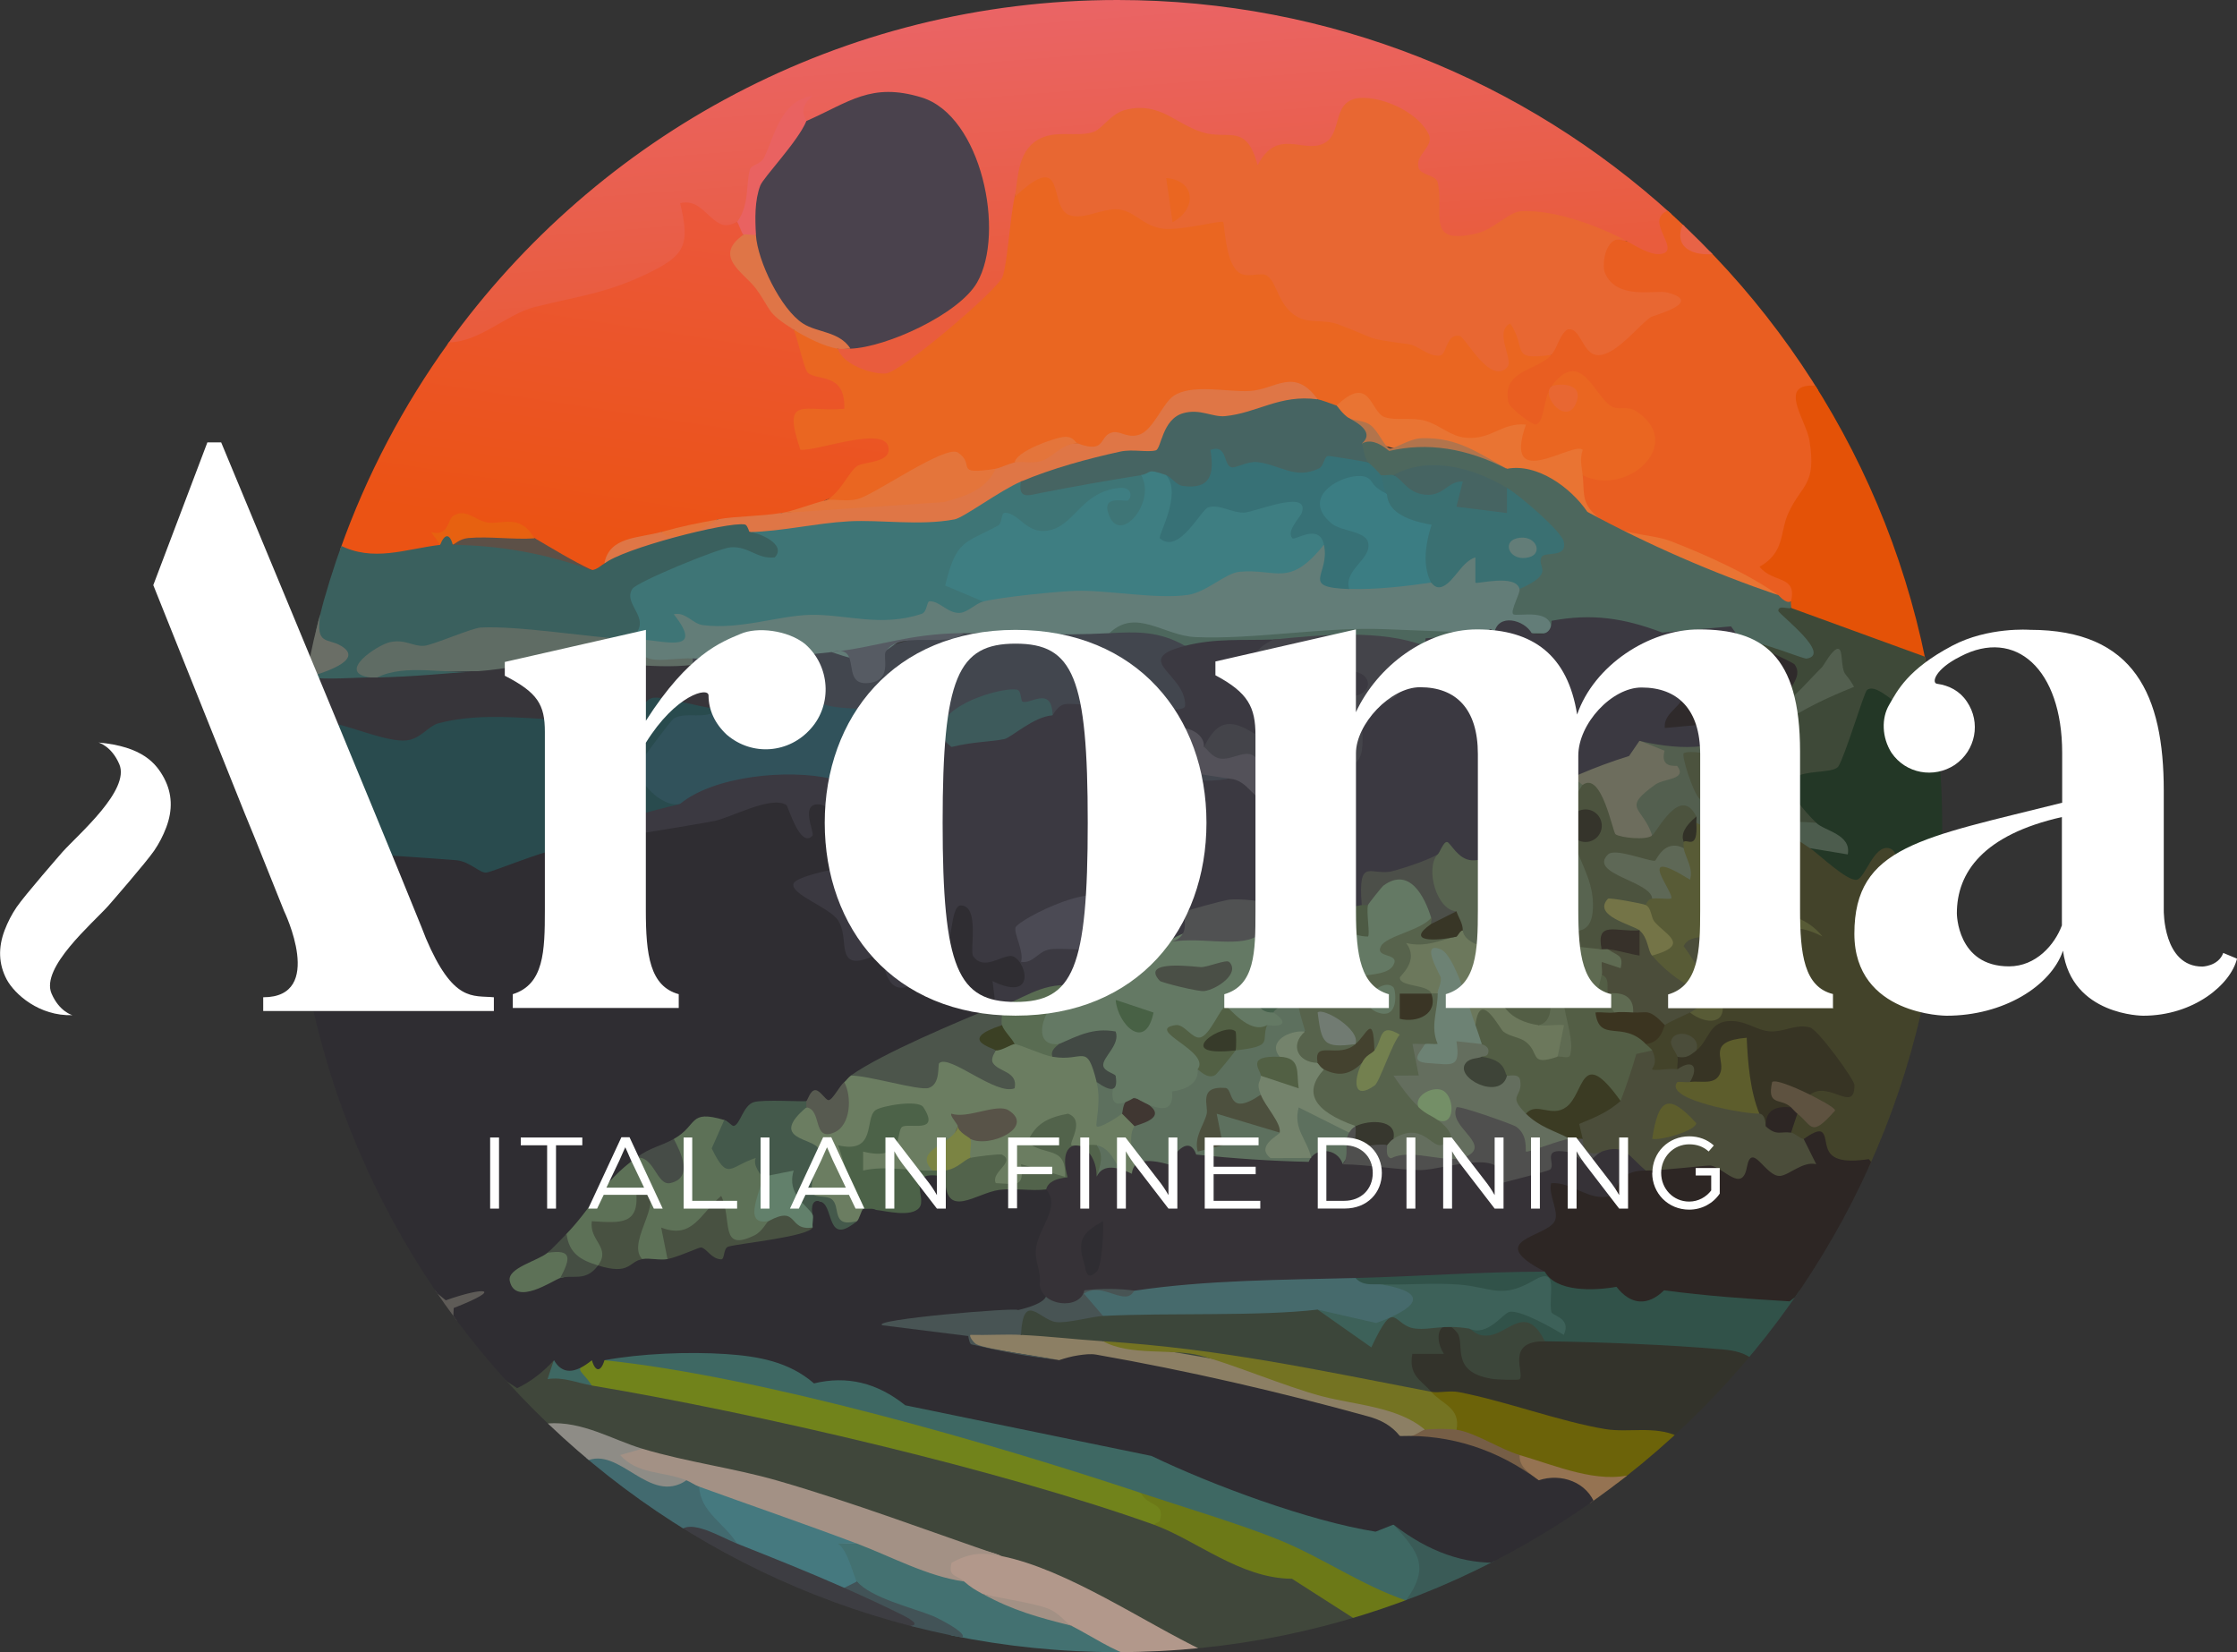 <?xml version="1.0" encoding="UTF-8"?>
<svg id="Layer_1" data-name="Layer 1" xmlns="http://www.w3.org/2000/svg" xmlns:xlink="http://www.w3.org/1999/xlink" viewBox="0 0 325 240">
  <rect x="0" y="0" width="325" height="240" fill="#333333" stroke="none"/>
  <defs>
    <style>
      .cls-1 {
        fill: none;
      }

      .cls-2 {
        fill: #37353a;
      }

      .cls-3 {
        fill: #5d5d2c;
      }

      .cls-4 {
        fill: #485141;
      }

      .cls-5 {
        fill: #646e5e;
      }

      .cls-6 {
        fill: #6c785c;
      }

      .cls-7 {
        fill: #425357;
      }

      .cls-8 {
        fill: #3e7576;
      }

      .cls-9 {
        fill: #b2744c;
      }

      .cls-10 {
        fill: #535f4f;
      }

      .cls-11 {
        fill: #45797f;
      }

      .cls-12 {
        fill: #747322;
      }

      .cls-13 {
        fill: #3a3525;
      }

      .cls-14 {
        fill: #3b3b23;
      }

      .cls-15 {
        fill: #765e46;
      }

      .cls-16 {
        fill: #3d5a5b;
      }

      .cls-17 {
        fill: #596c52;
      }

      .cls-18 {
        fill: #43432a;
      }

      .cls-19 {
        fill: #466a6c;
      }

      .cls-20 {
        fill: #585348;
      }

      .cls-21 {
        fill: #e95e21;
      }

      .cls-22 {
        fill: #637d78;
      }

      .cls-23 {
        fill: #4b4d3a;
      }

      .cls-24 {
        fill: #e4753b;
      }

      .cls-25 {
        fill: url(#linear-gradient-2);
      }

      .cls-26 {
        fill: #444933;
      }

      .cls-27 {
        fill: #df7547;
      }

      .cls-28 {
        fill: #454e43;
      }

      .cls-29 {
        fill: #33332b;
      }

      .cls-30 {
        fill: #5e5b57;
      }

      .cls-31 {
        fill: #535e45;
      }

      .cls-32 {
        fill: #4d503e;
      }

      .cls-33 {
        fill: #40473b;
      }

      .cls-34 {
        fill: #6d6d5d;
      }

      .cls-35 {
        fill: #3a5b57;
      }

      .cls-36 {
        fill: #5e5240;
      }

      .cls-37 {
        fill: url(#linear-gradient);
      }

      .cls-38 {
        fill: #4f4f4e;
      }

      .cls-39 {
        fill: #424944;
      }

      .cls-40 {
        fill: #485454;
      }

      .cls-41 {
        fill: #3a605e;
      }

      .cls-42 {
        fill: #373b2a;
      }

      .cls-43 {
        fill: #e96261;
      }

      .cls-44 {
        fill: #44444a;
      }

      .cls-45 {
        fill: #e86346;
      }

      .cls-46 {
        fill: #6b7d61;
      }

      .cls-47 {
        fill: #505152;
      }

      .cls-48 {
        fill: #3b7d83;
      }

      .cls-49 {
        fill: #37312a;
      }

      .cls-50 {
        fill: #437171;
      }

      .cls-51 {
        fill: #5d705e;
      }

      .cls-52 {
        fill: #3d6159;
      }

      .cls-53 {
        fill: #323127;
      }

      .cls-54 {
        fill: #5f6b52;
      }

      .cls-55 {
        fill: #3b4024;
      }

      .cls-56 {
        fill: #748f67;
      }

      .cls-57 {
        fill: #294b4e;
      }

      .cls-58 {
        fill: #7b8443;
      }

      .cls-59 {
        clip-path: url(#clippath-1);
      }

      .cls-60 {
        clip-path: url(#clippath-2);
      }

      .cls-61 {
        fill: #373424;
      }

      .cls-62 {
        fill: #3e6863;
      }

      .cls-63 {
        fill: #4c5c4d;
      }

      .cls-64 {
        fill: #464c47;
      }

      .cls-65 {
        fill: #3d3d42;
      }

      .cls-66 {
        fill: #2f2d32;
      }

      .cls-67 {
        fill: #b2988b;
      }

      .cls-68 {
        fill: #6a6e66;
      }

      .cls-69 {
        fill: #377176;
      }

      .cls-70 {
        fill: #71831b;
      }

      .cls-71 {
        fill: #fff;
      }

      .cls-72 {
        fill: #62806b;
      }

      .cls-73 {
        fill: #2f2a2b;
      }

      .cls-74 {
        fill: #403732;
      }

      .cls-75 {
        fill: #281f16;
      }

      .cls-76 {
        fill: #5c5047;
      }

      .cls-77 {
        fill: #717b72;
      }

      .cls-78 {
        fill: #57634c;
      }

      .cls-79 {
        fill: #526044;
      }

      .cls-80 {
        fill: #3e7e82;
      }

      .cls-81 {
        fill: #74836c;
      }

      .cls-82 {
        fill: #8c7f64;
      }

      .cls-83 {
        fill: #52634b;
      }

      .cls-84 {
        fill: #ea6621;
      }

      .cls-85 {
        fill: #586450;
      }

      .cls-86 {
        fill: #df7646;
      }

      .cls-87 {
        fill: #233726;
      }

      .cls-88 {
        fill: #3e4438;
      }

      .cls-89 {
        fill: #4a424d;
      }

      .cls-90 {
        fill: #423c29;
      }

      .cls-91 {
        fill: #e45207;
      }

      .cls-92 {
        fill: #e97433;
      }

      .cls-93 {
        fill: #4d675d;
      }

      .cls-94 {
        fill: #4a4f46;
      }

      .cls-95 {
        fill: #575a50;
      }

      .cls-96 {
        fill: #37372e;
      }

      .cls-97 {
        fill: #46614c;
      }

      .cls-98 {
        fill: #4c533e;
      }

      .cls-99 {
        fill: #8e8c86;
      }

      .cls-100 {
        fill: #44422f;
      }

      .cls-101 {
        fill: #6c6309;
      }

      .cls-102 {
        fill: #e76110;
      }

      .cls-103 {
        fill: #585b36;
      }

      .cls-104 {
        fill: #2d2624;
      }

      .cls-105 {
        fill: #393f1e;
      }

      .cls-106 {
        fill: #5f6c64;
      }

      .cls-107 {
        fill: #73804f;
      }

      .cls-108 {
        fill: #5d7157;
      }

      .cls-109 {
        fill: #757c6c;
      }

      .cls-110 {
        fill: #e86732;
      }

      .cls-111 {
        fill: #3c463a;
      }

      .cls-112 {
        fill: #35342b;
      }

      .cls-113 {
        fill: #3e4938;
      }

      .cls-114 {
        fill: #393726;
      }

      .cls-115 {
        fill: #31525b;
      }

      .cls-116 {
        fill: #535159;
      }

      .cls-117 {
        fill: #42464e;
      }

      .cls-118 {
        fill: #3b3420;
      }

      .cls-119 {
        fill: #4c554b;
      }

      .cls-120 {
        fill: #6c7917;
      }

      .cls-121 {
        fill: #3b3941;
      }

      .cls-122 {
        fill: #5e6856;
      }

      .cls-123 {
        fill: #747447;
      }

      .cls-124 {
        fill: #315249;
      }

      .cls-125 {
        fill: #565b63;
      }

      .cls-126 {
        fill: #466462;
      }

      .cls-127 {
        fill: #957352;
      }

      .cls-128 {
        fill: #486145;
      }

      .cls-129 {
        fill: #4c6248;
      }

      .cls-130 {
        fill: #383626;
      }

      .cls-131 {
        fill: #4c4f49;
      }

      .cls-132 {
        fill: #4d5a44;
      }

      .cls-133 {
        fill: #4b4a54;
      }

      .cls-134 {
        fill: #3a7072;
      }

      .cls-135 {
        fill: #426a6f;
      }

      .cls-136 {
        fill: #a39185;
      }

      .cls-137 {
        clip-path: url(#clippath);
      }

      .cls-138 {
        fill: #363237;
      }

      .cls-139 {
        fill: #44594b;
      }

      .cls-140 {
        fill: #6d8274;
      }

      .cls-141 {
        fill: #647964;
      }
    </style>
    <clipPath id="clippath">
      <path class="cls-1" d="M65.04,49.97l1.04,1.55c8.52-3.64,17-6.72,26.17-8.97,4.85-1.95,9.48-4.13,9.2-10.15,1.98,2.17,5.45,3.47,5.61-.12l1.56-.2c.1-4.55,3.68-11.24,6.65-14.5h1.87s1.88,1.17,1.88,1.17c8.69-5.19,17.26-5.58,21.22,5.3,6.08,16.71-2.45,19.84-15.63,24.65-.76.28-1.03,1.12-1.05,1.95-.93-.79-1.54-.79-1.83,0-2.78,3.19,4.4,5.92,7.25,5.37,3.44-.68,16.76-11.88,18.35-15.13.95-1.95,2.43-11.47.08-12.27,2-5.86,5.96-8.41,11.87-7.65,4.24-4.28,9.42-4.21,15.54.2l4.61.43c2.63,3.91,3.3,4.3,6.97,1.21,6.05.87,8.78-.19,10.34-6.39,2.18-1.48,7.98,1.53,9.23,3.8-2.52,2.71-2.34,5.64,1.22,7.19-.94,11.23,6.52,10.11,13.94,5.1l5.43.67c3.45,1.5,6.71,2.12,9.81,1.86-.27,4.91,9.26,5.2,6.68-.64l-.22-3.3C221.56,11.77,193.32,0,162.35,0c-40.08,0-75.56,19.71-97.31,49.97"/>
    </clipPath>
    <linearGradient id="linear-gradient" x1=".7" y1="250.74" x2="1.7" y2="250.74" gradientTransform="translate(-9976.72 -25.83) rotate(89.99) scale(40.41 -40.41)" gradientUnits="userSpaceOnUse">
      <stop offset="0" stop-color="#ea6465"/>
      <stop offset="1" stop-color="#e95c3d"/>
    </linearGradient>
    <clipPath id="clippath-1">
      <path class="cls-1" d="M98.82,29.54c1.46,6.11.73,7.57-4.88,10.26-5.99,2.88-10.37,3.3-16.28,4.81-4.11,1.05-7.95,5.07-12.44,5.12-6.61,9.15-11.96,19.27-15.8,30.1,1.29,4.07,13.46,2.76,14.56-.72,2.99-4.13,9.45-2.28,13.75-.92,1.01,2.71,3.76,4.23,8.25,4.59,1.9,1.75,2.77,1.49,1.83-.92,2.31-1.87,5.04-2.98,8.2-3.34l.05-1.25c2.8.1,5.55-.51,8.25-1.84,1.48,1.51,8.24,1.16,9.17-.92,2.67-.09,4.81-.71,6.42-1.84,1.52-.56,10.33-5.27,10.66-6.06,2.82-6.67-9.54-4.54-12.97-3.27l-.46-2.14c9.16,1.46,9.9-6.51,1.56-8.46-.46-1.86-1.59-3.48-3.37-4.87-2.38-3.5-4.83-7.07-7.32-10.73v-3.05c1.26-1.19.82-2.37-.93-1.84-.04-.02-.24.11-.54.23-.47.2-1.19.39-1.93.02-1.82-.93-2.79-3.09-4.98-3.09-.25,0-.52.03-.81.09"/>
    </clipPath>
    <linearGradient id="linear-gradient-2" x1=".82" y1="250.67" x2="1.82" y2="250.67" gradientTransform="translate(162.17 -12374.52) rotate(-179.99) scale(49.59 -49.59)" gradientUnits="userSpaceOnUse">
      <stop offset="0" stop-color="#eb573b"/>
      <stop offset="1" stop-color="#eb5314"/>
    </linearGradient>
    <clipPath id="clippath-2">
      <path class="cls-1" d="M42.53,120c0,66.27,53.64,120,119.82,120s119.82-53.73,119.82-120S228.53,0,162.35,0,42.53,53.73,42.53,120"/>
    </clipPath>
  </defs>
  <g class="cls-137">
    <rect class="cls-37" x="63.15" y="-6.79" width="184.35" height="70.15" transform="translate(-1.7 11.87) rotate(-4.35)"/>
  </g>
  <g class="cls-59">
    <rect class="cls-25" x="57.7" y="11.27" width="67.38" height="91.45" transform="translate(21.04 138.55) rotate(-81.17)"/>
  </g>
  <g class="cls-60">
    <path class="cls-21" d="M244.62,32.28c.57,2.91,1.94,3.53,4.59,4.59,6.55,6.88,10.42,11.01,15.59,19.29l-2.03,1.88c2.94,6.33,3.21,11.64-1.28,17.28-.47,2.52-1.38,4.82-2.73,6.91,2.92.97,5.04,4.02,1.45,5.15-1.48.82-2.89.84-1.83-.92l-21.56-8.46c-3.37-1.36-11.97-5.84-6.87-8.99l1.57-1.32c8.9.57,9.71-6.46.68-7.86-1.9-4.49-4.18-5.71-6.83-3.67,1.26.89,1.13,1.18-.39.88,2.38,3.9-1.19,9.06-3.38,4.28-9.09-1.83-2.68-9.81,3.76-9.75-2.67-5.13,4.11-7.8,6.95-1.74.62-.03,6.79-5.11,6.99-5.51-8.47,1.47-12.01-11.62-2.94-9.28,1.38.73,3.49,2.13,5.03,1.84,3.05-.58-3.09-5.22,1.39-6.43.52.47,1.18,1.22,1.83,1.84"/>
    <path class="cls-91" d="M264.79,56.16c7.73,12.36,12.67,25.14,15.59,39.49-.33.64-.86,1.54-1.39,1.45-4.75-.82-15.96-5.45-18.79-8.8-.79-.23-.77-.54,0-.92.93-3.89-2.62-2.61-4.57-5.05,3.72-2.09,2.93-5.02,4.17-7.75,1.97-4.31,4.13-4.03,3.09-10.57-.49-3.11-5.23-8.99,1.89-7.85"/>
    <path class="cls-45" d="M249.2,36.88c-3.31.38-6.29-.97-4.59-4.59,1.96,1.86,2.88,2.8,4.59,4.59"/>
    <path class="cls-84" d="M147.41,28.61c2.54-7.09,6.94-5.46,8.63,1,5.66-1.81,8.46-.53,13.5,1.85,7.11-2.42,10.91-.2,11.4,6.66,3.51-.54,5.93,1.23,7.26,5.28,6.55,2.2,13.24,4.29,20.06,6.28,2.32-3.83,5.28-3.14,8.89,2.07-2.14-6.65,3.86-8.77,5.49-1.76,1.39-.26,2.31.09,2.72,1.59-2.04,2.31-7.13,2.13-6.24,6.78.19.99,3.49,3.33,3.95,3.3,1.3-.06,1.16-3.94,2.29-5.49q2.34,1.96,0,0c4.26-5.84,6.34,1.41,8.69,2.82,1.19.72,2.37-.13,3.7.76,7.21,4.78-1.45,12.52-7.81,9.28-.98-.17-1.77-.67-2.35-1.45-3.45,1.88-8.88,1.21-8.37-3.66l-3.52,1.03c-4.66-1.88-9.37-2.67-14.11-2.37-2.18-2.79-4.66-4.01-7.41-3.65-.89,2.48-2.9,1.59-2.75-.92-3.41-1.46-7.24-1.3-11.49.48-6.39-1.47-10.68.41-12.86,5.63l-5.12.16c-1.62,1.32-5.22,2.77-5.38.17-2.94.02-6,.94-9.17,2.75.56,2.09-1.59,2.84-2.75.92-2.66,2.28-4.62,2.75-6.45-.58-6.25,4.19-12.36,5.92-18.31,5.17,2.04-.81,3.46-4.26,4.63-5.01,1.07-.68,5.06-.44,4.53-2.79-.69-3.1-10.55.72-12.78.42-2.77-8.16.66-5.36,6.38-5.95.2-5.37-4.03-3.99-5.31-5.25-.55-.55-1.46-4.98-2.04-6.21,1.73-.25,5.23,1.18,6.42,2.76.73,2.3,4.91,3.7,6.93,3.58,2.22-.13,16.31-12.16,17-14.06.7-1.91,1.07-8.55,1.75-11.57"/>
    <path class="cls-89" d="M123.57,50.65c-4.72.6-16.51-10.86-15.31-14.54.29-.87.7-1.56,1.55-2-2.16-.32-.72-6.93.02-8.43.99-2.01,5.2-8.22,7.32-8.1,6.27-2.76,9.4-5.66,16.73-3.43,8.73,2.66,12.22,19.7,8.07,26.9-2.65,4.6-13.17,9.4-18.38,9.6"/>
    <path class="cls-27" d="M109.82,34.12c.24,3.8,3.63,10.82,6.85,12.88,2.1,1.35,5.24,1.1,6.9,3.65-.58.02-1.28.08-1.83,0-1.94-.27-4.74-1.7-6.42-2.76-4.14-2.6-3.12-2.72-5.5-5.97-1.7-2.31-6.31-4.63-1.84-7.8.21-2.51,1.02-2.34,1.83,0"/>
    <path class="cls-43" d="M107.07,32.28c1.84-2.51,1.27-5.4,1.87-7.61.22-.8,1.57-.74,2.08-1.8,1.61-3.37,2.41-8.23,7.06-8.96-2.43,1.97-.84,3.47-.92,3.66-1.19,2.94-6.25,8.2-6.7,9.38-.83,2.17-.77,4.85-.63,7.15-.53.12-1.58-.18-1.83,0-.35-.4-.7-1.74-.92-1.84"/>
    <path class="cls-86" d="M191.43,58l-1.32,1.72c-6,1.65-12,2.37-18.01,2.15-1.79,4.27-4.8,6.1-9.02,5.51-5.13,1.63-10.05,2.48-14.76,2.55l-.13,2.09c-7.79,6.37-15.19,6.04-24.79,5.52-5.14,1.16-9.98,1.07-14.51-.26-5.77-.04-15.07,3.39-21.09,4.59.71-3.95,4.94-3.67,8.25-4.59,2.81.08,5.56-.53,8.25-1.84,2.54-.47,6.16-.42,9.17-.92,10.77-1.02,21.17-3.17,31.18-6.43.58-.09,1.81-.68,2.75-.92,3.09-1.74,6.15-2.66,9.17-2.76,4.31,1.61,2.99-1.25,5.15-1.62,1.11-.19,2.26,1,3.98.28,1.88-.79,3.23-4.41,4.7-5.48,2.61-1.91,7.91-.61,11.15-.79,3.78-.21,6.43-3.53,9.87,1.18"/>
    <path class="cls-24" d="M144.66,68.1c-1.48,3.12-4.44,3.99-7.54,4.84l-23.64,1.59c1.88-.31,4.22-1.29,6.42-1.84,1.21-.3,3.06.26,4.8-.22,2.48-.7,12.72-7.92,14.48-6.73,2.67,1.81-.84,3.3,5.49,2.36"/>
    <path class="cls-76" d="M77.72,78.2c2.73,1.6,5.38,3.24,8.25,4.59-3.15.26-6.12-.89-9.25-.55l-10.93-3.12c-1.15-4.43,9.03-2.07,11.92-.92"/>
    <path class="cls-102" d="M77.72,78.2c-3.17.22-6.59-.32-9.71-.04-1.22.11-2.02.94-2.21.96-.6.07-1.24-.07-1.83,0l-1.34-1.83c2.53.75,2.41-1.81,3.17-2.32,1.89-1.26,3.27.69,5.08.94,1.49.2,3.22-.52,4.78.25,1.32.65,1.75,1.86,2.07,2.04"/>
    <path class="cls-24" d="M104.31,75.45c-2.1,1.34-6.18,3.57-8.25,1.84,3.29-.92,4.96-1.22,8.25-1.84"/>
    <path class="cls-92" d="M194.18,58.92c4.98-4.72,4.85.98,7.03,1.69,1.61.53,3.91-.04,5.89.53,2.11.61,3.59,2.24,5.88,2.45,3.72.33,5.23-2.26,8.71-1.91-3.5,10.07,6.93,2.32,8.25,3.67-.45,1.38-.15,2.37,0,3.67.26,2.23-.22,3.73,1.59,5.56,3.4,3.44,7.91,2.75,11.28,4.06,5.05,1.97,11.16,4.69,15.57,7.83-16.32-2.24-25.97-11.08-39.43-18.37l-10.6-3.55c-5.18,1.62-9.29.35-12.32-3.8-2.26,1.57-3.31.47-1.83-1.84"/>
    <path class="cls-24" d="M156.58,64.43c-2.19-.12-3.62,2.04-5.3,2.54-1.44.43-2.92-.02-3.87.22.25-1.65,5.62-3.51,6.98-3.7,1.6-.22,1.77.79,2.19.95"/>
    <path class="cls-110" d="M225.36,56.16c.38-.38,4.84-.89,3.66,2.29-1.32,3.54-5.16-.78-3.66-2.29"/>
    <path class="cls-110" d="M147.41,28.61c.55-2.43.27-6.5,3.39-8.32,2.51-1.46,5.46-.36,7.88-1.06,1.55-.45,2.62-2.78,4.98-3.31,4.93-1.11,6.99,2.02,11.01,3.29,3.78,1.2,6.38-1.46,8.04,4.79,2.89-5.54,6.58-1.65,9.64-3.18,2.9-1.45.86-6.65,5.75-6.6,3.33.04,7.9,2.2,9.44,5.21.95,1.86-2.05,3.02-1.43,4.98.35,1.08,2.5.99,2.76,2.08,1.05,4.47-1.95,9.24,5.73,7.4,2.41-.57,4.6-3.12,6.43-3.21,5.01-.23,11.19,2.17,15.34,4.34-3.05-1.46-3.76,3.36-3.19,4.65,1.73,3.99,7.35,2.4,9,2.81,5.59,1.41-1.98,3.34-2.34,3.58-1.74,1.15-5.01,5.51-7.62,5.53-2.38.01-2.53-4.27-4.55-3.71-1.19.95-1.35,2.59-2.3,3.67-6.15.86-3.42-.79-5.96-4.57-2.45,1.26.61,5.33-.46,6.41-2.52,2.53-6.02-4.4-6.88-4.58-1.96-.45-1.85,2.69-2.85,2.83-1.68.24-3.16-1.47-4.59-1.65-6.72-.87-4.33-.69-10.2-2.87-2.13-.79-4.2-.06-6.04-1.15-2.74-1.62-2.81-4.9-4.3-5.92-.96-.65-3.06.57-4.32-.64-1.83-1.75-1.82-6.87-2.07-7.15-.3-.33-6.16,1.3-8.75.96-2.87-.37-4.11-2.57-6.45-2.8-2.34-.22-4.99,1.56-7.12.83-3.2-1.1-.22-9.89-7.93-2.67"/>
    <path class="cls-84" d="M170.35,32.28l-.92-6.42c4.35.37,4.46,4.53.92,6.42"/>
    <path class="cls-9" d="M218.94,68.1c-3.95.64-8.08-2.63-11.47-2.83-3.66-.22-5.82,1.96-9.62-.85-.5-1.26-1.3-2.42-1.83-3.67.62.38,2.07.26,3.08,1,1.19.88,2.08,3.29,2.84,3.4.62.09,2.86-1.44,4.6-1.49,5.29-.16,8.29,2.21,12.41,4.43"/>
    <path class="cls-33" d="M80.47,197.59c1.95.99,3.79,2.22,5.5,3.67l3.34-1.29c26.47,4.28,52.22,10.89,77.25,19.84l1.02,1.66c.83,0,1.44-.46,1.9-1.23,4.84,2.75,9.86,5.05,15.05,6.89,4.16.43,12.22,3.87,12.4,8.12-8.54,2.55-13.01,3.67-22.01,4.59-6.87-1.47-13.51-4.29-19.91-8.45-4.19-1.11-7.33-2.88-9.43-5.32-2.64-.68-5.33-.97-8.08-.87-14.26-5.11-28.62-9.5-43.08-13.15l-1.11-1.59c-4.78,1-9.39-1.39-13.75-3.67-2.02-1.93-4.18-3.96-6.42-6.43,3.77,1.33,2.36-3.04,4.1-3.47.23-.06,2.17.71,3.24.72"/>
    <path class="cls-29" d="M207.94,202.18c-2.92-1.08-6.54-2.99-3.91-6.43.24-.31,5.94-3.13,6.33-3.16.93-.08,2.9,1.21,3.57,1.99-.36,3.46,2.01,4.22,5.01,3.86-.39-3.81,2.53-6.5,5.51-3.6,1.36-.47,2.54-1.06,3.55-1.77,3.3-.73,23.22.69,26.48,2.14.54.24.39,1.54.24,2.39-3.49,4.05-7.09,7.41-11,11.02-11.68,1.58-23.6-.56-35.76-6.43"/>
    <path class="cls-124" d="M224.44,184.74c3.11,0,5.18.6,7.9.83,1.26.11,2.79-.89,3.52-.73,1.83.4,0,4.81,5.48.89l20.7,1.76c-2.59,3.85-4.14,6.39-7.34,10.1-1.05-1.1-2.93-1.43-4.38-1.56-7.78-.69-18.01-1.08-25.88-1.19-1.22-.04-2.27-.37-3.14-1-2.81,1.61-8.54,3.95-7.86-.84,4.98-3.31,4.46-4.83-1.58-4.56-4.28.43-8.04-.19-11.26-1.87-.72,3.05-4.68,2.19-3.67-.92,8.24-3.26,19.07-3.61,27.51-.92"/>
    <path class="cls-50" d="M124.49,224.23c4.6-1.81,12.16,2.94,15.59,5.51,2.16-1.45,3.28-.68,2.75,1.84,4.43,1.19,8.7,2.72,12.84,4.59,2.49-1.78,8.68,1.73,9.17,4.59-9.63.08-17.21-.84-26.59-2.76.18-.9.29-1.11.3-.37.66.58-13.5-6.11-14.05-7.89-3.67-.05-5.77-7.93,0-5.51"/>
    <path class="cls-101" d="M243.7,208.61c-2.4,2.21-3.91,3.48-6.42,5.51-5.09,3.99-12.22.97-16.51-2.76-1.7,1.59-8.4-1.15-9.17-3.67-2.85-1.48-4.07-3.31-3.67-5.51,1.11.21,2.65-.22,4.04.05,6.77,1.3,14.71,4.29,21.27,5.37,3.35.55,7.07-.51,10.45,1.01"/>
    <path class="cls-67" d="M145.58,226.06c9.55,1.96,20.54,9.57,29.34,13.78-3.44.35-6.1.88-10.09.92-3.36-1.08-6.11-3.02-9.17-4.59-4.13-1.85-8.41-3.38-12.84-4.59-1.17-.65-1.7-.93-2.75-1.84-8.42-3.64-.06-6.16,5.5-3.67"/>
    <path class="cls-120" d="M204.27,232.49c-2.74,1.02-3.93,1.74-7.34,2.76l-9.23-5.91c-7.53-.03-14-5.68-20.11-7.87l-.42-1.57c-.65.29-2.89-1.39-1.41-3.02l2.08-1.25c12.23,3.38,23.78,8.38,35,14.36l1.43,2.5Z"/>
    <path class="cls-65" d="M107.07,224.23c5.79-.66,11.97,1.84,15.59,6.43,1.98.42,9.61,3.01,10.72,4.2,1.71,1.83-.56,1.72-2.46,1.31-12.71-3.48-20.92-6.84-32.09-13.78-.33-5.47,5.76-.31,8.25,1.84"/>
    <path class="cls-135" d="M99.73,215.04c1.32-1.31,2.08-.92,1.83.92,4.01,2.6,5.84,5.35,5.5,8.27-2.28-.91-6.73-3.63-8.25-1.84-5.05-3.13-9.24-6.26-13.76-10.1.18-3.42,4.79-2.57,5.26.07,2.8,1.99,5.98,3.15,9.42,2.68"/>
    <path class="cls-35" d="M218.02,226.98c-5.4,2.75-8.56,3.58-13.76,5.51-.76-1.26-.75-3.01.05-5.26-1.97-2.3-2.6-4.22-1.88-5.76.92.33,2.8,0,4.4.62,3.71,1.43,7.24,3.98,11.19,4.89"/>
    <path class="cls-127" d="M237.28,214.12c-1.86,1.51-3.5,3.17-5.5,4.59-2.68-1.3-5.48-2.58-8.25-3.67-3.58-1.53-4.5-2.75-2.75-3.67,5.34,1.56,11.37,4.23,16.51,2.76"/>
    <path class="cls-99" d="M93.31,210.45l.37,1.58c3.17.24,5.19,1.25,6.05,3.01-5.4,3.68-9.77-5.13-14.67-2.75-2.29-1.95-3.58-3.67-5.5-5.51,5.03-.4,9.51,2.41,13.76,3.67"/>
    <path class="cls-7" d="M124.49,229.74c2.15,2.42,8.07,3.81,11.05,5.01.61.24,7.4,3.62,2.71,3.26-2.92-.6-4.59-1.08-7.34-1.84,3.12.22,1.98-.67.19-1.57-2.71-1.35-5.67-2.71-8.44-3.94-1.02-2.37.17-2.79,1.83-.92"/>
    <path class="cls-30" d="M63.05,187.49c3.27-.87,10.48-4.36,8.7,1.84l-5.95,2.75c-1.37-1.83-1.82-3.2-2.75-4.59"/>
    <path class="cls-62" d="M202.43,221.47c3.77,4.04,5.3,6.22,1.83,11.02-6.45-2.21-12.02-6.16-18.32-8.75-5.47-2.25-14.39-4.93-20.2-6.86l-3.36.82c-23.5-7.52-47.44-14.53-71.92-17.95l-2.67-2.16c.66-2.29,2.49-1.6,4.12-1.85,8.94-1.34,15.06-1.58,23.66,1.11,1.3.41,2.01,2.15,3.05,2.36,1.4.28,4.07-1.19,7.04-.53,2.36.53,3.42,2.85,4.97,3.3,11.21,3.25,25.71,4.68,37.19,7.76,2.84.76,5.78,3.64,7.78,4.15,10.42,2.69,16.19,3.74,26.83,7.57"/>
    <path class="cls-70" d="M87.81,197.59c22.73,2.37,56.12,12.02,77.95,19.29.97,2.05,3.61,1.23,2.73,4.11l-.89.48c-22.37-8-57.87-16.22-81.61-20.2-3.69-1.75-4.77-2.93,0-3.67.6.05,1.23-.06,1.83,0"/>
    <path class="cls-82" d="M148.33,193.92c3.03-1.82,9.21-1.41,11.92.92,15.78,1.85,31.97,5,46.86,10.63l-.1,2.23c.46,1.38-.76,1.68-3.67.92-16.7-4.84-32.58-7.65-49.52-11.02l-13.03-2.2c-3.02-3.62,5.39-4.9,7.53-1.47"/>
    <path class="cls-40" d="M164.84,187.49c2.5,2.44-1.24,2.41-3.67,2.05l-.92,1.62c-.26,1.99-2.38,2.67-6.36,2.03-2.2-.76-4.06-.52-5.56.72-2.43-.11-4.9.07-7.34,0-.25.18.48,1.19.9,1.38,1.62.76,9.23,1.74,11.94,2.28l-29.34-3.68c-.5-2.08.32-1.5,1.14-2.11,4.69-3.48,16.72-2.74,23.17-3.42,1.84-.19,2.14-1.77,2.28-1.82.58-.17,2.64.93,4.01.84,3.25-.22,6.15-1.79,9.74.08"/>
    <path class="cls-15" d="M211.6,207.69c2.77.42,6.33,2.84,9.17,3.67-.06,1.87,1.48,2.61,2.75,3.67-6.58-2.6-13.39-4.46-20.17-6.43,1.48.72,3.03-.83,3.67-.92-.14-2.93,4.1-2.64,4.59,0"/>
    <path class="cls-62" d="M85.97,197.59c-2.93,1.53-1.48,1.27,0,3.67-2.12-.36-4.15-1.29-6.42-.92l.91-2.75c1.81.02,3.7-.15,5.5,0"/>
    <path class="cls-136" d="M93.31,210.45c6.65,1.98,13.25,2.79,19.66,4.64,10.94,3.16,21.84,7.28,32.61,10.97-3-.62-4.65-.46-7.33.94-.53,2.09.65,1.72,1.83,2.74-5.34-.74-10.6-3.63-15.59-5.51-7.9.05-16.96-3.07-22.93-8.27-.63-.23-1.21-.67-1.83-.92-3.49-1.38-7.08-.81-9.63-3.67l3.21-.92Z"/>
    <path class="cls-111" d="M191.43,190.25c2.42-.15,4.72.73,6.92,2.63,1.88-2.35,5.05-3.33,7.59-1.67,4.31-.96,6.81-.36,7.5,1.8.44.07,1.08,1.31,3.1.95,2.83-.52,5.21-4.51,7.91.89-5.84-.08-2.87,4.68-3.67,5.51-.15.16-3.24.07-4.06-.07-6.17-1.01-3.77-5.07-5.02-6.7-1.94-2.54-3.79.15-1.93,3.08h-4.58c-.58,3.19,1.34,3.85,2.75,5.52l-4.14,1.07c-14.39-3.55-28.91-6.36-43.55-8.42-3.98-.26-7.97-.74-11.92-.92.34-6.43,2.71-2.2,5.08-1.87,1.55.22,5.3-.81,6.84-.89.29-.61.61-1.12,1.05-1.27,3.94-1.39,22.68-1.5,27.97-1.28l2.16,1.63Z"/>
    <path class="cls-52" d="M200.6,186.57c3.78.13,7.63-.26,11.41.04,4.69.37,6.1,2.17,10.85-.63,3.7-2.18,2.07,2.24,2.52,4.57.12.65,2.96.85,1.81,3.37-1.66-1.03-6.11-3.55-7.81-3.37-.99.11-3.18,3.7-5.94,2.45-3.87-.63-5.43.23-7.77,0-3.38-.32-2.86-4.89-6.44,2.73l-7.8-5.49c.12-.01.69-1.01,2.2-.98,2.39.05,8.28,2.71,9.71-.41.85-1.85-2.19-1.22-2.74-2.28"/>
    <path class="cls-11" d="M124.49,224.23h-2.75c1.5,1,2.36,5.07,2.75,5.51l-1.83.92c-5.11-2.26-10.4-4.37-15.59-6.43-1.74-2.89-5.29-4.53-5.5-8.27,7.46,2.71,15.3,5.39,22.92,8.27"/>
    <path class="cls-136" d="M155.67,236.16c-4.79-1.19-8.55-2.23-12.84-4.59,2.45.59,7.35,1.3,9.38,2.08,1.77.69,2.48,2,3.45,2.51"/>
    <path class="cls-12" d="M207.94,202.18c1.5,1.77,4.29,2.29,3.67,5.51-1.08-.16-3.49-.16-4.59,0-3.89-3.33-10.12-3.6-14.88-4.84-5.43-1.42-13.14-4.75-17.89-5.96-3.95-1.01-10.07.13-14-2.06,17.3,1.13,31.05,4.16,47.68,7.35"/>
    <path class="cls-66" d="M81.39,123.2c8.91-3.04,19.57-5.83,28.95-7.27,2.32-.36,8.13-.86,10.03-.64,2.89.35,9.16,4.77,7.77,8.4,7.87,4.86-3.36,12.55-5.97,4.23l-3.84,1.06c3.76,1.84,6.28,4.05,6.23,8.54,2.87-.97,4.72-.43,5.53,1.64-.22-4,2.62-5.91,6.24-4.03,1.62-9.64,8.21-4.82,6.84,2.88,8.91-2.83,10.17,5,1.51,8.16.13.6.17,1.12-.06,1.35-3.32,3.29-16.1,7.73-21.03,8.75.24.86-.06,1.16-.92.92.28,4.19-1.55,5.1-5.5,2.76-1.68,1.64-4.07,2.3-7.18,1.98-1.23,3.33-5.6,4.93-4.74.77-1.89.78-3.62,1.96-5.2,3.53l-2.14-.78c-.02,3.55-2.77,3.28-5.5,2.76.18,3.1-4.32,7.29-7.06,8.74-.22,2.3-.54,3.28-3.03,2.28,1.19,1.85.27,2.77-2.75,2.76.67,1.68-.46,2.99-3.41,3.92,2.34-1.33,4.08-1.41,5.24-.24.86-1.71,2.69-2.32,5.5-1.84,1.04-1.39,5.33-2.66,6.42-.92.35-2.73,2.76-2.47,3.67,0-1.08-1.83,2.6-3.12,3.98-3.24,1.76-.15,4.79.24,6.16.81,3.67-1.6,7.32-2.32,10.95-2.17-1.79-.3-1.81-1.47,0-1.84-1.66-4.57-.1-4.08,4.68,1.49l1.74-.57c-1.87-1.58-1.52-2.13.92-1.84.64-2.43,1.36-2.26,1.88.21.51-1.48,2.09-1.97,4.74-1.48-1.24-4.02,2.24-4.68,5.3-3.32,1.6,1.94,3.94,2.01,7.04.19l.77,1.23c3.67-1.43,5.96-1.29,6.87.41,3.22.21,3.34,3.06.37,8.56.75,2.74.32,4.48-1.29,5.22,1.97,1.52.9,2.77-3.19,3.74-.16-.43-21.74,1.4-19.7,2.21l12.46,1.56c.11.65.24,1.16.48,1.22,4.18.97,8.37,1.85,12.7,2.29.91-.3,1.83-.56,2.77-.7.91-.14,1.8-.25,2.64-.11,13.28,2.34,26.52,5.38,39.52,8.98,1.83.5,3.39,1.32,4.6,2.85,7.41-.27,14.25,2.01,20.17,6.43,3.27-1.1,7.13.28,8.25,3.67-4.69,3.32-8.64,5.66-13.76,8.27-5.31.28-10.51-1.56-15.59-5.51l-2.6,1.03c-9.67-1.54-23.75-6.76-32.55-11l-35.78-7.36c-4.08-3.28-8.5-4.34-13.26-3.18-3.61-3.13-8.01-3.94-12.78-4.26-5.47-.37-12.43-.07-17.66.89-.52,1.75-1.32,1.76-1.83,0-2.5,2.05-4.33,2.05-5.5,0-1.65,1.8-3.43,3.15-5.36,4.06l-1.98-1.3c-2.67-2.96-4.78-4.85-7.34-8.27l.11-2.07c7.52-2.95,4.39-3.1-1.15-1.12l-1.72-1.4c-10.92-16.35-19.82-35.83-20.17-56.02l-.51-6.82c.31-2.29,25.28-3.55,28.29.3l8.81-3.15,1.92,1.4Z"/>
    <path class="cls-57" d="M104.31,103l-.26,2.31c-5.32-1.15-13.68,7.11-6.01,9.71l.77,1.76-.49,1.37c-5.82,1.26-11.47,2.95-16.93,5.06-3.3.72-9.65,3.37-10.7,3.54-.97.15-2.42-1.63-4.42-1.79-2.88-.22-13.37-1.05-15.56-.81-2.06.23-4.18,2.62-7.82.9.01,2.14-.04,4.29,0,6.43-1.38-5.49-1.31-13.13-.96-18.87.22-3.52,1.37-7.09,1.87-10.52,4.62,1.5,10.81,3.22,15.84,3.41l3.55-2.17c8.43-.89,16.9-1.15,25.43-.76,6.44-3.88,11.67-3.73,15.71.45"/>
    <path class="cls-18" d="M260.21,121.37c2.09-1.21,3.07-.56,2.75,1.84l6.32,2.52c3.25-6.45,8.29-5.42,8.52,1.92,2.29.44,3.76,1.41,4.41,2.91-1.38,16.14-3.56,23.98-10.09,38.57-2.65,2.49-7.11,1.62-7.9-2.12l-2.18-1.55c-1.67,1.84-2.32,1.51-1.83-.92-2.47-.91-1.67-2.92.92-2.76,1.45-.4,2.16-1.3,1.83-2.76-1.05-2.68,1.33-2.7,3.67-2.06-2.47-4.96-3.81-7.16-9.66-5.32-4.62-3.03-7.41-2.56-8.38,1.4l-2.13-.44c-1.35-.89-2.26-.58-2.75.92,1.8.48,1.77,1.3,0,1.84-1.77,4.1-5.28,1.64-3.67-2.75-1.32,1.14-1.81.62-.92-.92-.4-1.99.76-3.12,2.75-2.75-1.21-2.52,2.03-3.91,3.67-1.84,2.16.17,3.69-.45,4.59-1.84.28-1.58,1.81-2.8,4.59-3.67,1.84.41,3-7.26,2.89-7.69-2.04-1.79-6.52-6.35-2.89-7.93-1.91-1.48-1.34-2,.92-1.84,1.55-1.37,3.08-2.29,4.59-2.75"/>
    <path class="cls-104" d="M262.04,165.45c.14,0,2.06-1.64,2.74-.92,1.14,1.19-.82,5.01,6.73,3.85l.61.74c-3.44,7.69-5.32,11.27-10.09,18.37l-2.03,1.55c-6.1-.36-12.18-.79-18.24-1.6-2.37,2.33-4.85,2.15-6.91-.51-3.27.59-8.79.77-10.41-2.2-8.22-.88-6.74-5.67-.16-8.12-2.59-7.94,3.3-6.61,8.78-4.54,1.33-3.2,3.1-4.07,6.05-2.03,1.78-3.43,9.53-2.79,12.99-1.29,1.69-3.55,4.33-2.22,6.41.21,1.67-.54,2.85-1.71,3.53-3.51"/>
    <path class="cls-41" d="M108.9,77.29c10.73.65,5.43,7.66-3.02,4.13l-12.58,5.14c1.86,3.21,2.72,6.05-1.83,6.35l-1.54,1.69c-9.77-2.31-18.88-2.01-27.33.89-5.18-1.17-8.08-.19-8.73,2.94-.81,2.9-8.39,3-9.17,0-.25-1.54.8-2.57,3.15-3.09-2.08-.79-2.52-2.82-1.32-6.09.96-3.68,1.41-6.29,2.75-10.1,4.95,2.57,9.6.59,14.67,0,.62-1.63,1.4-1.71,1.83,0,6.89.07,13.61,1.29,20.17,3.67.9-.08,1.53-.86,1.83-.92,2.56-2.19,17.93-6.16,20.43-5.71.28.05.48.53.67,1.12"/>
    <path class="cls-87" d="M281.3,101.16c1.73,11.69,1.91,17.78.92,29.39-1.43.46-5.71-1.13-6.21-2.04-.61-1.1.28-4.92-1.6-5.3-2.2-.45-3.4,4.29-4.63,4.58-1.37.32-5.58-3.75-6.81-4.58.76-1.2,1-2.24.92-3.67-8.13-1.66-6.97-9.94,1.9-9.44l3-8.72c1.87-3.21,2.77-4.16,6.56-1.85,2.98-2.91,4.89-2.31,5.96,1.64"/>
    <path class="cls-2" d="M100.65,96.57c1.42-1.21,3.9-.25,3.99,1.92,4.59-.69,12.76.8,5.18,4.51-.38,2.8-5.12,2.8-5.5,0-2.4-.18-8.02-1.93-9.53-1.62-1.01.21-1.71,1.87-3.06,2.32-7.72,2.57-18.45-1.14-27.99,1.36-1.6.42-2.64,2.36-4.84,2.51-2.63.18-7.51-1.88-10.27-2.46-2.22-.47-5.65,1.58-4.82-3.03.17-1.14-.2-2.57,0-3.67.26-.8.57-.79.92,0,3.11.35,6.55.01,9.17,0,.17-.82.48-.79.92,0,4.86-.63,9.75-.94,14.67-.92,3.06-2.48,7.22-3.59,12.47-3.32,6.44.38,12.67,1.18,18.71,2.41"/>
    <path class="cls-113" d="M260.21,88.31l20.17,7.35c.42,2.06.62,3.47.92,5.51-3.42-4.03-4.77.72-5.94.72-.44,0-3-2.65-4.13-1.63-.44.39-3.15,9.52-4.14,11.06-1.19,1.83-12.62-1.19-3.2,8.23-.79,1.29-2.01,1.9-3.67,1.84-1.18.76-2.71.76-4.59,0-3.23-2.65-4.14-5.1-2.75-7.35-2.94.42-2.59-4.49-1.37-5.95,2.31-.45,7.26-3.75,8.64-5.14.04-.04-.34-.4-.85-.85-1.55-1.04-1.55-2.44-.02-4.21-3.66-1.12-5.8-2.78-6.4-4.97,1.41-1.79,3.78-1.78,7.12.03-3.31-2.3-4.65-7.13.22-4.63"/>
    <path class="cls-68" d="M46.54,89.22c-.72,4.58,1.03,3.42,3.01,4.6,3.67,2.18-3.22,4.06-4.84,4.59h-.92c.62-3.47,1.99-6.28,2.75-9.18"/>
    <path class="cls-46" d="M152.92,153.51c3.91-3.19,8.6-1.37,6.42,3.67,1.27,1.62,2.49,3.15,3.67,4.59,1.6-1.83,3.18-.24,1.83,1.84,4.9,6.37-2.42,11.08-5.5,2.76.2,1.2-1.24,1.5-4.34.91,1.02-.42.25,3.71-.21,4.12-.45.4-11.21,1.31-11.68.62.18-1.53-.52-2.8-2.11-3.82-2.53-.55-2.47-2.07,0-2.75l1.33-1.5c5.34-1.17,4.28-1.28-3.16-.33.76,1.8-.46,3.94-3.67,6.43-1.2.31-1.93.91-2.19,1.79l-8.02-.21c.88,1.4.92,2.71.13,3.93-.37.46-.58,1.56-.92,1.84-1.93,1.37-3.3.47-4.1-2.71-4.64-.35-4.32-2.85-3.27-6.93-4.95-1.37-5.53-7.37.03-6.89,1.7-1.59,2.94.07,3.61,1.8l1.89-5.47c.32-.27.57-.67.92-.92,3.45-1.24,7.04-1.2,10.76.11.48-5.3,4.29-4.22,7.86-1.9.02-1.54.97-2.05,2.48-1.88-.45-2.21,1.39-2.67,2.75-.92,1.29-2.53,5.74-.82,5.5,1.84"/>
    <path class="cls-108" d="M105.23,162.69c2.01,1.06,1.18,2.8-.11,4.01l1.29,1c3.22-2.25,6.79.24,4.32,3.26l1.62,1.44c-1,2.12-1.24,3.78-.7,4.99,1.83,3.07-8.69,5.13-7.83.29-2.71,1.56-5,3.3-6.84,5.22-1.08.22-2.55-.19-3.67,0l-1.4.1c-1.12-5.29-3.63-5.85-2.78.35l-2.24.47c-3.31,2.04-6.13-2.44-4.58-4.59,3.56-3.68,5.19-7.5,10.09-11.02,2.75-1.33,3.61-.35,5.04,1.78-.64-1.97-.48-3.48.46-4.54,3.56-2,2.04-4.31,7.34-2.75"/>
    <path class="cls-139" d="M117.15,159.94c.8.26.79.57,0,.92-5.62,4.77,1.26,4.43,1.78,6.07.4,1.24-1.34,4.23-.94,6.26.18.89,2.03.42,2.81.99,1.44,1.04-.17,4.22,3.68,3.21-4.35,3.66-3.36-1.89-5.06-2.75-1.36-.69-1.63.67-1.36,1.83-2.33.63-4.24-1.9-4.93-4.12-1.15.47-1.79-.24-2.41-1.39,0-.15-1.43-1.62-.92-2.75-3.84,1.25-4.04,3.46-6.4-1.39l1.82-4.12c.49.14,1.16.91,1.38.86.95-.19,1.34-2.97,2.92-3.46,1.32-.41,7.24-.04,7.62-.15"/>
    <path class="cls-119" d="M145.58,148.92c-.59,1.2-.89,2.42-.92,3.67.06.07-.84,1.14-.39,1.84.83,1.31,3.65,1.2,3.14,3.66-2.68,1.11-9.48-5-10.96-3.65-.25.22.24,3.04-1.52,3.6-1.41.45-9.03-1.9-11.36-1.78,4.7-3.3,15.45-7.77,21.09-10.1.26-.11.65.11.92,0,2.73.22,2.37,1.97,0,2.75"/>
    <path class="cls-83" d="M140.99,168.2c.61-.16,4.27-.63,4.59-.47,2.07,1.08-1.7,2.51-.91,4.14,3.12.14,4.14.69,3.67-2.75l6.41,1.83c.16-4.64-2.94-2.88-5.48-5.04,1.18-2.75,3.06-3.59,5.9-4.13,2.55.94.1,4.21.5,4.57.28.25,2.73-.17,3.67,0,1.94,1.58,3.34,4.7,0,4.59-.69-.7-1.72-4.83-3.67-2.76-.63.67,2.15,3.85-3.67,4.6-2.12.27-4.53-.21-6.8.07-3.4.43-7.95,4.53-7.87-1.91-.8-.26-.79-.57,0-.92.08-2.43,1.68-3.64,3.67-1.84"/>
    <path class="cls-129" d="M125.41,175.55c-1.68-.86-2.71-7.01-3.67-9.18,5.68,1.33,3.82-3.9,5.46-5.1.87-.64,6.21-1.56,6.94-.44,2.62,4.01-2.28,2.18-3.11,2.9-.87.76.33,5.04-5.63,3.56v2.75c3.28-.78,7.15.13,10.09,0,.53-1.74,1.33-1.73,1.83,0v.92c-6.15-1.24-2.52,2.98-3.77,4.49-1.2,1.44-4.92.44-6.27.31-.6-.34-1.53-.03-1.88-.21"/>
    <path class="cls-4" d="M96.98,182.9l-.92-4.58c4.56,1.77,5.64-1.97,8.72-4.6,1.66,3.53-.31,8.25,4.84,5.73,1.14-.56,1.71-1.88,2.03-2.06-.13-4.94,4.94-1.77,6.42.92-.64,1.33-10.44,2.29-12.22,2.77-.81.21-.52,1.88-1.08,1.86-1.45-.06-2.07-1.58-2.91-1.73-.26-.05-3.27,1.37-4.88,1.69"/>
    <path class="cls-4" d="M86.89,183.82c1.92-2.64-1.31-3.55-.91-6.42,4.28.27,7.03.58,6.42-4.6,5.42.37-1.71,7.44.91,10.11-1.99.34-1.71,2.38-6.42.92"/>
    <path class="cls-72" d="M110.73,170.96l4.58-.92c-1.07,3.54,2,5,2.76,6.43.17.33-.1,1.28,0,1.84-3.66.59-1.97-3.34-6.42-.92-4.03.72-.89-4.63-.92-6.43"/>
    <path class="cls-108" d="M79.56,181.98c3.23-2.39,6.83,2.74,1.83,3.67-1.04.32-6.5,4.17-7.33.44-.42-1.89,4.11-2.93,5.5-4.12"/>
    <path class="cls-95" d="M122.65,157.18c1.15,2.13.96,6.26-1.41,7.31-3.25,1.43-1.75-3.32-4.09-3.63v-.92c.17-.05.57-1.64,1.34-1.58.69.05,1.44,1.44,1.88,1.45.59,0,1.56-2.01,2.28-2.62"/>
    <path class="cls-64" d="M92.39,168.2c2.19-1.58,3.57-1.67,5.5-2.75,1.02,1.96,2.88,5.64-.49,6.41-2.01.46-2.38-4.14-5.01-3.66"/>
    <path class="cls-28" d="M86.89,183.82c-1.79,2.46-3.69,1.28-5.5,1.84,1.56-2.93,1.71-4.22-1.83-3.67.58-.5,2.07-2.05,2.75-2.75.36,2.88,2.11,3.83,4.59,4.59"/>
    <path class="cls-93" d="M218.94,68.1c4.31-.84,9.21,2.63,11.68,6.26,8.84,4.77,18.09,8.81,27.75,12.11.11.01.99,1.25,1.83.92-.07.31.11.85,0,.92-.37.23-1.91-.5-1.83.46.45.76,7.76,6.33,4.1,6.9-.5.08-6.42-2.45-9.61-2.76-4.22-.41-8.09.95-11.51.81-1.25-.05-8.14-2.59-8.93-2.46-7.65,1.29-8.73.53-15.32.73.9-1.64,1.46-3.65,1.7-6.02l1.97-.41c.7-3.29,2.11-5.59,4.23-6.88-2.94-2.29-4.97-4.89-6.07-7.81-1.6,1.82-5.55-.04-6.32-1.77-3.57.66-6.96.64-10.18-.06-.11,1.93-1.21,1.84-1.83,0-1.24.36-2.71-.6-1.83-1.84-2.72-.9-3.03-1.82-.92-2.76,1.08-.62,2.41-.26,3.98,1.07,5.53-1.29,11.24-.42,17.11,2.61"/>
    <path class="cls-115" d="M109.82,103c2-2.05,3.02-2.61,3.07-1.69-2.81-5.11,4.01-6.22,6.77-.94,7.37.37,10.78,2.26,14.91,7.67-3.57,2.83-8.15,4.51-13.75,5.06-7.23,1.76-14.76,2.06-22.01,3.67-2.58.66-6.51-3.36-6.01-5.59.1-.44,4.72-6.6,5.09-6.81,1.92-1.11,4.63.37,6.43-1.38,1.67.12,3.83.13,5.5,0"/>
    <path class="cls-31" d="M226.28,153.51c.98-.57,2.44-3.66-.29-5.38-.64-7.17,1.06-9.26,5.1-6.27l1.61-.29c2.55-1.45,4.16,1.93.92,2.76,1.71.23,2.39,1.6.92,2.75l-.45,1.3c4-.35,5.68.75,5.03,3.3.28.29.77.63.92.92-1.2,1.7-1.19,5.01-2.34,6.42-.73.89-2.17.83-2.24.93-1.42.68-2.7.11-3.83-1.72-2.66,5.3-4.76,5.35-9.93,3.55-2.43,1.2-3.34-.64-2.75-5.51-1.92.68-3.37-.94-3.67-2.75-.56-.28-.56-.9,0-1.84-2.54-.64-2.84-1.55-.92-2.76-.84-6.49,2.44-3.79,4.96-.09,3.11.93,4.79,2.36,6.96,4.68"/>
    <path class="cls-61" d="M262.96,159.02l-.93.9c-2.21-.99-2.81-.68-1.82.94-.49,1.49-1.71,2.41-3.67,2.76-.97-.89-.61-1.09-.92-1.84-2.69-1.38-3.89-4.34-3.59-8.88.36,4.33-2.93,8.45-6.49,4.29-.53-.39-1.41-1.72-1.83-1.84-.09-.58.13-1.33,0-1.84.18-2,1.28-2.28,2.75-.92,1.93-1.52,1.78-4.37,5.19-4.27,2.19.06,3.58,1.36,5.46,1.5,2.04.16,3.83-1.15,5.88-.55,1.17.35,6.43,7.55,6.43,8.36.03,4.2-3.73-.74-6.45,1.39"/>
    <path class="cls-23" d="M255.62,137.9c1.86.93,1.28,3.57-.92,3.67l-1.75,1.13c-1.83-1.04-3.08-.19-3.76,2.54.56,2.03-2.01,2.29-3.67,1.84-.7.37-3.22,1.46-3.67,1.84-1.84.83-3.94.11-4.59-1.84-1.31-.4-2.84-1.62-3.67-2.75-.19-.91.37-2.26-.92-2.75-3.09-.64-2.06-3.31.97-2.53l-.05-1.14c1.37-1,2.9-1.92,4.59-2.75,1.99-1.18,4.13,2.14,1.83,3.67l2.37-.15c1.46,2.99,2,1.89,1.6-3.29,1.88-.63,3.31-1.93,4.28-3.91,2.53-2.59,4.64-1.06,6.31,4.58l1.03,1.85Z"/>
    <path class="cls-98" d="M252.87,114.02c.63,2.3,2.37,5.2,2.75,7.35,2.65-.02,2.36,1.94,0,2.75.07.87-.93,1.74-.92,1.84-1.08,1.45-2.78,2.37-4.59,2.75-2.16,1.51-2.35-1.37-.92-2.75-3.69-1.89-1.24-5.53,2.75-3.67-1.28-2.52-3.66-4.53-7.12-6.04-.5-1.31-1.7-7.38-1.41-7.72.78-.93,6.95-1.08,7.78.7-.39,2.48-.26,3.45,1.67,4.8"/>
    <path class="cls-103" d="M254.7,125.96c1.09,8.59,6.01,5.07,10.09,10.09-7.46-3.77-7.36,2.18-6.42,8.27-2.18.49-2.41-1.96-3.66-2.75.25-1.26.79-2.81.92-3.67-1.45-1.33-2.34-3.34-2.66-6.05-2.06-1.13-3.01-2.17-2.84-3.14-.45-2.05,3.15-4.04,4.59-2.75"/>
    <path class="cls-118" d="M241.87,148.92c-.16.14-.42,2.5-2.75,2.75-3.41-3.54-6.75-.07-7.33-4.59.89-.1,1.87.12,2.75,0-.11-2.12,2.13-1.65,2.75,0,2.03.12,2.16-.71,4.59,1.84"/>
    <path class="cls-36" d="M262.96,159.02c.73.38,3.63,1.81,3.65,2.3-3.57,4.04-3.26,2.21-5.48.46-.87.28-1.18-.03-.92-.92-1.5-1.43-3.54-.08-2.75-3.67.51-.55,4.59,1.36,5.5,1.83"/>
    <path class="cls-63" d="M263.87,119.53c1.17,1.17,5.14,1.66,4.58,4.59l-5.5-.91c-.9-.61-1.85-1.23-2.75-1.84.76-1.98-.85-2.17,3.67-1.84"/>
    <path class="cls-61" d="M254.7,141.57c-.14.72.35,2.18-.1,2.64-.24.24-3.5.77-4.49,1.04-.25.81-.56.8-.92,0-2.18-4.44,1.59-6.14,5.5-3.67"/>
    <path class="cls-75" d="M260.21,121.37c-.94,2.45-1.46,4.75-4.59,2.75-.12-1.39.03-2.6,0-2.75,1.48-3.23,2.33-1.5,4.59,0"/>
    <path class="cls-103" d="M249.2,145.25c.27-.08.63.08.92,0,.95,3.57-2.14,3.71-4.59,1.84,1.48-.78.87-.96,3.67-1.84"/>
    <path class="cls-23" d="M243.7,153.51c-.16-.62-1.08-1.62-.92-2.27.5-2.01,4.47-.97,3.67,1.36-.94.74-1.41,1.16-2.75.92"/>
    <path class="cls-8" d="M165.75,69.02c6.88,2.43-3.07,14.83-6.85,5.48-3.46,4.04-7.55,6.31-12.09,2.43-3.08,1.14-11.14,6.89-4.33,8.32l.35,2.14c.87,3.71-4.46,3.83-6.91,2.21-5.45,2.33-11.5,2.85-18.16,1.56-5.31,1.02-10.65,1.5-16.02,1.44-1.45,2.48-7.4,3.04-8.43.31-.21,1.84-1.13,1.76-1.83,0,3.83-2.95-1.17-4.95.4-7.38.64-.99,12.47-5.88,14.25-6.02,2.67-.21,3.85,1.76,6.43,1.46,1.84-1.92-2.47-3.66-3.66-3.67,4.82-.13,9.63-1.3,14.41-1.57,4.62-.26,10.27.68,15.37-.28,1.34-.25,6.65-4.23,9.65-5.49,3.2.53,7.92-.22,14.16-2.25l3.27,1.34Z"/>
    <path class="cls-106" d="M91.48,92.9c.61.04,1.23-.05,1.83,0,1.47,1.66,3.71,2.17,6.73,1.52l.6,1.24c.8.26.79.57,0,.92-5.99.73-12.92-.75-18.64-.57-4.04.13-8.48,1.21-12.54,1.49-4.93-.02-9.82.28-14.67.92-.31,0-.61,0-.92,0-5.22-.66.98-4.74,2.76-5.13,2.23-.5,3.42.67,5,.52,1.36-.13,6.87-2.58,8.23-2.65,5.57-.28,15.31,1.37,21.6,1.74"/>
    <path class="cls-117" d="M172.17,93.82c.14,1.06-.1,2.02-1.17,2.29,3.21,4.03,5.16,8.46-1.88,9.12.27.85-.11,1.64-.62,2.37,1.25.48,1.76,1.32.8,2.18,4.26.07,7.35,1.18,9.29,3.32-1.69.43-5.43,1.93-6.82,1.87-.4-.02-2.2-5.63-4.64,1.8-5.04-2.91-1.93-9.09-2.39-11.41-.51-2.59-4.83-.44-6.75-.49-1.66-.04-3.31-1.05-5.08-.96-1.27-1.01-2.6-1.08-4-.22-3.22-3.19-11.14-.18-10.68,4.82-4.49,1.11-5.66,2.74-7.99,3.48-2.31.74-6.75.45-9.43,1.11,2.9-2.51,8.46-1.66,11.38-3.62,2.43-1.63-1.11-2.08-1.77-2.79-.94-1.01-1.21-2.57-2.48-3.1-2.86-1.2-6.9-.06-9.85-2.02-1.66-1.11-2.2-5.35-4.19-2.27-.94,1.44,2.95,3.16-4.09,3.69,5.91-4.38-3.33-1.95-5.85-2.86-2.1-.76-.51-4.43-3.32-3.57v-.92c5.1-2.62,14.9-3.18,20.17-.92l3.74-.08c1.05,2.79,2.32,4.49,2.23.35,3.9-1.96,8.33-2.97,13.29-3.03l2.47-1.84c5.27-.49,14.31-.46,18.62,1.84,3.37-1.55,8.77-.7,11,1.84"/>
    <path class="cls-41" d="M69.47,97.49c-4.71.32-9.64.84-14.67.92,4.14-2.07,10-.4,14.67-.92"/>
    <path class="cls-10" d="M259.29,102.08c1.23-.56,4.03-3.82,5.43-5.17.28-.27,2.55-4.61,2.82-1.61.31,3.35.41,1.94,1.83,4.47-3.96,1.61-7.34,3.16-10.9,5.62-1.02.71-1.37,2.28-2.49,3.02-3.59,2.4-5.05-1.39-3.11,5.6-7.93,2.68-2.78-2.83-2.77-3.22.05-1.32-4.94-1.85-5.48-1.37-.37.33,1.3,5.51,2.2,6.51,1.66,1.86,10.29,3.14,5.13,6.34-2.8.84-5.26,1.01-5.5-2.76-.79-.24-.77-.55,0-.92-2.18-1.95-6,.5-4.27,2.97l-2.15-.22c-5.59-1.04-4.93-7.3.36-9.4-1.08-1.5-1.81-2.96-2.2-4.38,5.71-1.09,8.73-.13,13.76-2.75-.51-3.18,5.19-4.64,7.34-2.76"/>
    <path class="cls-22" d="M196.01,85.55c2.13-2.59,9.53-3.33,11.92-.92,4.16-5.54,7.05-6.23,8.67-2.06,2.58-.26,5.64-.13,4.17,2.98.15.57-1.41,3.25-.92,3.67.52.45,6.11-1.14,5.5,2.76h-8.25c-.31.01-.61,0-.92,0-14.34.39-28.79.76-43.33,1.1-4.09-1.88-7.99-2.24-11.69-1.1-7.6.41-13.56-.05-21.09,0l-9.39,1.13c-4.37,3.2-4.92,3.29-9.87,1.62-6.36.72-13.8,1.2-20.17.92-3.59-.16-8.5,1.56-7.34-2.76,3.82.35,8.95,1.87,4.59-3.66,1.75-.38,2.7,1.38,4.23,1.58,5.48.69,10.93-1.38,15.58-1.49,5.2-.12,10.26,1.84,16.2-.15.83-.28.72-1.82,1.16-1.83,1.49-.02,2.67,1.81,4.41,1.69,1.09-.07,2.32-1.38,3.35-1.64l.04-1.27c9.44-2.2,19.32-2.71,29.64-1.54,4.76-2.79,8.44-4.05,13.94-3.15,2.14-1.62,4.1-2.39,5.89-2.31l1.27.16c.07,2.69.87,4.78,2.4,6.27"/>
    <path class="cls-34" d="M238.2,107.59l3.63,1.46c-.71,2.69,1.74,2.09,1.85,2.23,1.5,1.99-1.92,1.78-3.19,2.69-5,3.59-1.86,3.14-.45,7.39,1.61,2.71-5.55,1.69-6.35,1.18-.29-2.86-1.53-5.71-3.74-8.53-2.66,1.32-4.06,3.4-3.67,6.43l-3.66-4.6c.1-.09-.24-1.19.24-1.57,4.34-3.36,9.82-5.64,15.35-6.7"/>
    <path class="cls-93" d="M216.19,91.98c-1.97.05-7.25,1.82-9.17,1.84-7.09.05-14.19-1.21-22.01-.92-2.01,2.81-10.15,2.85-12.84.92-3.79-2.16-7-2.06-11-1.84,3.91-3.72,7.88.38,12.53.57,8.6.37,18.8-1.53,27.52-1.15l14.97.58Z"/>
    <path class="cls-121" d="M252.87,92.9c1.15,2.21-1.58,4.3-3.8,4.37-3.84-1.8-8.64-2.37-2.84,1.89-1.41,4.13.03,5.46,4.31,3.97l1.41,1.72c-.62,5.04-10.03,3.73-13.76,2.76l-1.51,2.21c-4.93,1.53-9.62,3.55-14.08,6.06.79,2.47-.12,3.08-2.75,1.84.18,1.59.18,3.43,0,5.51-1.11,5.45-7.61,3.66-11,.92.78,2.07-1.48,2.97-3.25,3.33-3.97-1.16-6.27.64-7.76,4.02.3,3.9-5.5,2.04-5.49-1.58l-2.83,1.2c.22,3.3-.82,3.34-3.6,2.22-4.42-.93-11.03-1.96-12.94,2.76l-3.57.92c-1.8,3.92-5.77,6.06-11.92,6.43-3.41,1.33-6.85,2.69-10.3,4.07l-1.62-1.31c-.31.79-.61.8-.92,0l-.45-3.69c6.86,3.32,4.66-3.63,2.65-3.65-1.48-.01-3.99,2.16-5.47.02-.54-.78,1-7.3-1.77-7.36-1.65-.03-1.06,6.32-2.75,6.39-.63.03-3.14-3.25-4.62-.93-1.31,2.06,1.39,6.06-.9,6.46-2.87.5-3-4.37-3.22-4.58-.71-.67-3.94,1.86-5.04.02-.73-1.21-.18-3.31-1.29-5.15-1.13-1.88-7.17-3.88-6.48-5.43.5-1.12,7.88-2.57,8.22-2.31.55.41.11,6.41,4.98,2.82,2.67-1.97-1.82-3.59-2-3.92-.64-1.11.2-3.17-.62-4.45-.2-.32-6.2-3.5-6.57-3.56-3.35-.56-.9,4.1-1.28,4.51-1.78,1.94-3.53-4.29-3.79-4.46-2.21-1.43-8.19,1.91-10.55,2.34-7.21,1.32-14.85,2.33-22.34,3.96.63-1.61,1.96-2.04,3.45-2.51,4.47-1.39,9.91-3.01,13.97-3.92,4.87-4.1,15.8-5.15,22.01-3.67,3.35-.89,6.75-1.63,10.21-2.22,3.02-3.59,5.42-4.38,7.22-2.37.95-2.14,3.34-3.11,7.18-2.9,3.02-2.63,5.52-3.2,7.49-1.7.45-.72,1.02-1.52,1.83-1.66,1.21-.2,10.67.56,11.2,1.5.09.15.56,2.97.59,3.4-1.45,3.18-1.61,7.53,2.4,5.14,3.38,1.08,6.05,1.37,9.65.8,2.19-3.12,5.78,1.09,6.42,3.67l.55-1.74c2.32-.56,4.58-1.51,6.79-2.86-.27-.89.03-1.2.92-.92l2.98-.64c-1.03-5.84.8-9.51,5.5-11.01.94-3.6,2.7-5.53,5.28-5.8l.12-1.1,9.05-.74c.17-.82.48-.79.92,0,.53-2.98,4.37-1.95,5.45,0,1.95.42,2.9-.18,2.87-1.81,5.91-1.1,10.49-.4,16.1,1.71l9.98-.9,1.36,1.91Z"/>
    <path class="cls-73" d="M259.29,102.08c-2.18.99-4.44,1.24-7.34,2.76l-10.08.91c-.26-2.54,3.25-3.12,2.81-5.9-.14-.92-2.84-.57-2.87-2.8-.08-5.89,7.25-1.39,7.73-1.47,1.02-.17,2.3-2.73,3.34-2.67.43.02,7.61,3.27,7.86,3.62,1.36,1.92-1.29,3.6-1.44,5.56"/>
    <path class="cls-133" d="M159.53,134.42c-.61,1.05.07,3.18-.19,3.48-.26.29-5.36-.26-6.86.02-1.78.34-2.32,2.06-4.14,1.81.47-1.48-1.05-4.04-.8-4.99.27-1.07,13.48-8.06,14.55-2.8.38,1.87-2.14,1.77-2.56,2.48"/>
    <path class="cls-16" d="M138.24,108.51c-5.68-4.63,6.49-8.82,9.52-8.32.62.1.54,1.57.77,1.71.96.57,4.33-2.43,4.39,2.02-2.69.14-6.03,3.24-6.99,3.44-1.98.42-4.49.36-7.68,1.15"/>
    <path class="cls-17" d="M157.5,143.41c-1.75,2.02-3.16,2.68-4.09,5.61-.59,1.86.43,2.32.42,2.66,1.37.86.46,1.63-.92,1.84-1.48-.26-4.53-1.74-5.5-1.84-2.25.48-3.79-.93-1.83-2.75-.21-.67.15-1.93,0-2.76,4.07-1.62,6.61-3.92,11.92-2.75"/>
    <path class="cls-132" d="M185.93,133.31c3.82-.72.69-1.99,1.98-3.52.17-.2,4.57-1.94,4.9-2,2.56-.43.56,2.83,2.26,4.2l2.78-.52c.26-.8.57-.79.92,0,4.52,2.33.75,8.8-4.23,5.09-.56.77-1.14,1.36-2.19,1.34-1.33,1.79-1.95,1.49-1.83-.92-2.38-3.3-4.14-2.87-4.59-3.67"/>
    <path class="cls-131" d="M211.6,132.39c1,2.17-2.22,3.33-3.67,1.84v-.92c-1.47-.18-2.95-1.42-4.43-3.7-1.79,1.57-3.37,2.19-4.74,1.87h-.92c-.58-7.29,1.37-4.09,4.57-4.96,1.89-.51,4.75-1.47,6.43-2.38,1.39,2.78,1.86,5.49,2.75,8.26"/>
    <path class="cls-44" d="M192.35,112.18c-1.65,1.6-2.7,5.52-3.21,5.49-.19-.01-1.06-1.36-2.01-1.6-1.06-.26-1.86.71-2.11.69-1.32-5.16,3.33-3.9,7.34-4.59"/>
    <path class="cls-51" d="M188.68,142.49c.8.26.79.57,0,.92,1.83,2.68,2.13,4.82.92,6.43-.73,1.29-1.95,2.52-3.67,3.67-.43,1.08-1.35,2-2.75,2.76,2.27.75,1.88,1.68,0,2.75-.45,1.98.47,3.82,2.75,5.51,1.53,3.38,1.84,2.24.93-3.41,1.96-3.59,8.45.81,9.15,3.41,2.11,3.2,1.8,4.73-.92,4.59-4.89,0-11.84,1.2-16.01.97-2.2-.12-5.39-2.04-6.38-1.95-.8.08-.67,2.27-2.03,2.73-1.5.51-3.43-.43-5.05-.3-1.98.16-5.26,1.44-6.3.39.53-1.59,1.12-3.15,0-4.59,3.22.61,2.96,5.82,5.5,3.67.25-.21-1.22-4.83,0-6.42.67-2.37.06-2.98-1.83-1.84-.48.45-3.29,2.22-3.67,1.83-.23-.24.72-3.57,0-6.42.7-.43,1.62-.74,2.75-.92.49.74.93,2.33,1.15,2.49.38.28,5.09,1.39,5.27,1.19.2-.22-.51-2.1.55-2.84.21-.15,4.53-1.69,4.96-1.75,1.67-1.23,3.5-2.15,5.5-2.76.85-1.79,2.81-3.16,4.59-3.67.2-.51.64-.97.92-1.84-2.86-4.33,1.01-10.92,3.67-4.59"/>
    <path class="cls-138" d="M239.11,170.04c-4.68-.02-3.94,3.4-5.22,3.72-3.11.76-5.53-2.12-8.53-1.88-.45,1.68,1.21,4.14.51,5.51-1.22,2.39-10.41,2.69-1.43,7.34-9.15,0-18.36.69-27.51.92-.59.49-1.2.94-1.86,1.27-2.28,1.13-21.9,1.91-26.33,1.9-1.4,0-2.7-.67-3.91-1.34-2.42-.31-4.85-.32-7.29-.04-.62,2.94-6.33,2.29-6.47-.88.23-1.63-.71-3.39-.59-4.9.25-3.29,3.76-6.25,1.51-8.87.24-1.02,1.29-1.6,3.12-1.76-1.93-6.81,4.28-5.48,4.21-.08.74-1.61,2.45-1.76,5.13-.43.12-1.9,1.93-2.35,5.42-1.34.97-2.18,3.02-4.12,3.92-1.46,5.51.58,10.95.94,16.34,1.06.8-2.19,4.18-2.1,4.95.33.69-1.48,2.55-1.89,5.59-1.24,4.48,1.85,11.2,1.39,15.08-.86,2.76,1.83,5.21,2.41,7.34,1.73,2.25-3.39,6.45-2.31,9.59-1.47,1.1-4.55,7.83-.9,6.42,2.75"/>
    <path class="cls-19" d="M196.93,185.65c1.07,1.15,2.31.87,3.67.92,7.65,1.28,4.85,3.62-.67,5.62l-8.5-1.95c-8.73,1.01-21.4.43-31.18.92l-2.77-3.24c2.08-1.39,4.31.45,6.07.42.86-.02,1.18-.84,1.29-.85,10.4-1.55,21.4-1.57,32.09-1.84"/>
    <path class="cls-38" d="M201.52,166.37c3.68.43,7.13.46,10.34.1-3.75-11.69,6.39-6.46,11.81-1.65l4.44.63c.52-1.8,1.33-1.8,1.83,0,1.38.18,2.3.35,2.75,1.84-.71.25-1.61,1.56-2.27,1.53-.63-.03-1.63-1.3-2.8-1.5-3.77-.63-1.54,1.74-2.39,2.56-.27.26-6.18,1.73-7.21,2.01,1.27-5.44-8.37-1.94-11.56-1.92-3.2.02-7.92-.83-11.37-.83,1.06-1.32.07-3.29.92-4.59-1.37-1.28-.81-1.84.92-.92,2.17.41,3.7,1.33,4.59,2.75"/>
    <path class="cls-66" d="M159.32,184.73c-1.59,1.51-1.55-.42-1.85-1.38-1.02-3.21-.14-4.33,2.77-5.96.13,1.44-.14,6.6-.92,7.34"/>
    <path class="cls-20" d="M140.99,165.45c-2.47,1.6-3.14.88-1.83-1.84.04-.22-1.27-1.64-.92-1.83,2.29.8,6.6-1.54,8.27-.5,3.98,2.46-2.79,5.55-5.52,4.17"/>
    <path class="cls-58" d="M140.99,165.45c.24.54-.16,1.98,0,2.75-.91.24-1.8,1.56-3.67,1.84-.57.08-1.23-.02-1.83,0-3.1-3.12,3.23-3.78,3.67-6.43.09.91,1.75,1.64,1.83,1.84"/>
    <path class="cls-74" d="M164.84,163.61l-1.83-1.84c.19-.17-.07-3.89,3.7-1.4,3.22,2.12-1.71,3.04-1.86,3.24"/>
    <path class="cls-55" d="M145.58,148.92c.28.87,1.4,1.85,1.83,2.75-.38-.04-1.94,1.02-2.75.92-.36-.4-5.66-1.54.92-3.67"/>
    <path class="cls-126" d="M191.43,58c.38.05,2.2.7,2.75.92.12.05.86,1.25,1.83,1.84,2.57,1.32,3.18,2.55,1.83,3.67.33.84.32,1.94.92,2.76l-.57.97c-2.81-.34-5.51.42-8.12,2.27-4.27-1.09-8.44-1.39-12.52-.88-2.51,4.23-6.6,4.2-8.14-.51-1.26,1.72-2.57,1.84-3.67,0-5.03.79-9.58,1.6-14.43,2.55-1.75.34-3.46,1.07-2.99-1.63,4.51-1.91,9.65-3.31,14.44-4.36,1.79-.39,3.96.15,5.16-.18.81-.22.9-4.53,3.99-5.4,2.44-.69,4.24.61,6.08.43,4.69-.46,7.95-3.19,13.43-2.44"/>
    <path class="cls-69" d="M169.42,69.02c.71.24,1.46,1.43,2.41,1.57,4.02.56,4.63-1.69,4.02-5.23,2.57-.93,1.82,2.38,3.13,2.53.7.08,2.3-.92,3.7-.76,3.41.4,5.43,2.59,8.96.91.7-.33.73-1.74,1.31-1.8.29-.03,5.55.84,5.82.95.23.09,1.64,1.51,1.83,1.84,1.62.12,2.43,1.75.92,2.76l-.93.89c-2.35-1.4-6.12-2.92-6.85,1.01,7.28,3.33,9.73,6.69,2.28,11.88-7.31-.25-2.73-2.08-3.67-6.43-3.91.73-8.2,1.41-5.74-4.25-3.52,1.43-6.96,1.6-10.32.52-1.69,2.83-6.43,7.59-9.09,3.69-.79-1.16,1.33-8.5,2.22-10.07"/>
    <path class="cls-14" d="M235.45,159.94c-.23.32.36,2.2-.89,3.2-1.15.92-3.7.54-4.61,2.31-.57-.08-1.24,0-1.83,0-4.66.47-6.8-.76-6.42-3.67,1.58-1.8,3.68.64,5.86-.97,2.68-1.97,2.06-9.05,7.89-.87"/>
    <path class="cls-5" d="M215.27,151.67c.02.08,1.26.25.92,1.36-.18.51-.71.33-.92.47-.71,2.07.51,2.99,3.67,2.76.12.11,1.7-.42,1.9.6.5,2.61-1.99,2.08.85,4.91,1.98,1.97,4.1,2.45,6.42,3.67-1.22.01-6.17,2.07-6.41,1.84-.14-.13.35-2.38-1.44-3.62-.48-.33-8.34-3.13-8.65-2.8-1.24,2.73,4.68,5.11,1.86,6.91-2.74,1.75-8.12-1.16-11.36.49-.95-.17-.5-1.83-.59-1.89-.3-.91,0-1.22.92-.92-.02-3.69,3.26-3.18,5.77-1.34l.65-1.42c.93-2.37.11-3.16-2.75-1.84-3.7,1.59-7.15-5.29-2.26-6.53-.79-3.18,2.01-6.43,3.17-2.65.33,1.16,1.26,1.52,2.78,1.09.67-3.76,3.78-4.46,5.48-1.09"/>
    <path class="cls-6" d="M220.77,136.98c1.31-1.23,1.81-.68.92.92,5.32,1.53.71,2.71-3,2.18l-.66,1.49c.4,2.27,1.95,4.22,4.46,5.25l1.04,2.1c4.07-4.63,5.41,2.22,2.75,4.59-4.21,1.41-2.47-.58-4.67-2.21-.88-.65-2.24-.71-3.18-1.43-.6-.46-3.45-6.34-4.07-.94-1.82.31-2.99-1.26-3.51-4.7l-1.99.11c-.26.8-.57.79-.92,0-6.05-.18-7.54-1.57-4.48-4.17-1.43-3.85,2.24-5.58,5.26-3.72l2.88-.37c-1.2-1.42-.67-1.95.92-.92.96-.1,7.07,1.29,8.25,1.84"/>
    <path class="cls-54" d="M232.7,137.9c.23-.8.53-.78.92,0,1.34.97,2.31.75,1.83,2.75l-2.73-.91c-.09.59.11,1.31,0,1.83-1.98,8.39-2.63,1.3-3.66.44-4.21,1.05-.1,7.66-.88,10.97-.03,1.07-1.33.35-1.88.53l.92-4.59c-1.19-.13-2.51.16-3.67,0-.61-2.61-.3-4.75.92-6.43-2.07.1-3.6-.51-4.59-1.84-.55,1.11-1.16,1.41-1.83.92l-2.75-2.75,7.34.91-.92-1.83c.65-1.81,7.21-2.18,9.06-2.03,1.19.1,1.56.79,1.94,2.03"/>
    <path class="cls-140" d="M214.36,148.92c.35.94.62,1.8.92,2.75l-3.68-.41c.62,4.01-.61,3.39-4.13,3.17-2.75-.18-1.16-1.53-.45-2.76-.38-2.1.23-4.55,1.83-7.35,0-.58.55-1.36.48-2.27-.02-.35-3.14-5.4-.04-4.15,2.1.85,4.11,8.44,5.06,11.01"/>
    <path class="cls-88" d="M215.27,153.51c3.6.49,3.25,2.35,3.67,2.75-.92,3.73-7.76.28-5.97-1.86.65-.78,1.88-.61,2.3-.9"/>
    <path class="cls-54" d="M237.28,147.08c-.84-.05-1.97-.11-2.75,0-.55-.84-.72-1.79-.92-2.75,2.14-.25,3.77.38,3.67,2.75"/>
    <path class="cls-103" d="M246.45,119.53l5.5,2.75c-.42.26-1.59-.13-2.3.91-.65.95-.22,2.31-.45,2.77,0,1.8-.32,3.64-.92,5.51.17,1.01,1.1,4.43.92,4.58-.29.27-3.81-.5-4.59,1.4,6.43,8.85.06,6.7-4.59,1.36.81-2.08.18-3.98-1.9-5.69l.98-1.66c-1.35-1.39-.85-1.89.92-.92l.69-1.57c-2.35-1.79-1.05-3.72,3.9-5.77-.83-.28-.82-.59,0-.92-.16-1.35.4-2.02,1.83-2.75"/>
    <path class="cls-105" d="M250.12,128.71c.88.87,2.33.94,3.14,1.89,1.59,1.9,2.71,5,2.36,7.29-7.22.34.96-7.56-7.34-6.43-.09-.54-1.26-1.19-.97-3.16.28-1.86,1.75-2.08,1.89-2.35-.2,1.35-.03,1.82.92,2.75"/>
    <path class="cls-123" d="M239.11,131.47c.84.46.75,1.81,1.24,2.4,1.63,1.96,5.36,3.36-.33,4.95-.65-.74-.55-2.59-1.83-3.67-2.05-.51-3.95-.83-5.69-.97-1.93-6.73,3.85-6.58,6.61-2.71"/>
    <path class="cls-49" d="M238.2,135.14v3.67c-1.56-.24-3-.74-4.59-.92-.3-.03-.62.03-.92,0-3.6-.66-.47-5.83,1.6-3.78l3.9,1.03Z"/>
    <path class="cls-80" d="M169.42,69.02c2.39,2.74-1.27,8.86-.91,9.18,2.77,2.44,5.96-4.17,7.03-4.5,1.63-.51,3.52.86,5.26.76,1.56-.09,9.54-3.49,8.33.03-.22.65-2.33,2.7-1.36,3.71.35.36,3.9-2.26,4.58.92-5.07,6.35-6.89,3.43-12.27,3.94-2.08.2-4.79,2.97-7.51,3.36-4.57.67-11.73-.74-16.33-.59-2.76.09-10.78.9-13.42,1.55l-5.5-2.32c1.61-6.73,2.87-6.09,7.64-8.69.76-.41.37-1.9,1.08-1.88,2.17.06,3.23,3.56,6.89,2.42,3.35-1.05,4.37-5.46,9.66-6.03,1.8-.19,1.94,1.2,1.32,1.8-.31.31-4.14-1.01-2.74,2.29,1.76,4.14,6.9-2.3,4.58-5.96,1.69-.26.59-1.06,3.67,0"/>
    <path class="cls-121" d="M185.01,92.9c.62,1.6-1.52,3.42-1.53,4.14-.01,2.85,10.93,10.02-.1,11.32-3.21.38-3.38-1.52-5.24-1.72-.25-.03-.81,3.04-3.22,1.87-2.1-.59-4.19-1.16-6.42-.92-.07-.57-3.59-2.43.03-4.11,1.17-.54,3.62-.19,3.65-.95.15-4.68-7.96-6.66-.01-8.71,4.37-1.13,8.43-.76,12.84-.92"/>
    <path class="cls-125" d="M140.08,91.98c-2.57,2.23-9.57-.51-11.42,2.72-.4.7.9,3.89-2.02,4.45-4.96.96-.99-5.73-5.82-4.42,7.14-.81,11.02-2.7,19.26-2.76"/>
    <path class="cls-53" d="M246.45,118.61c.09.18-.02.59,0,.92.25,4.07-1.34,2.29-1.83,2.76-5.05-.9-2.42-4.43,1.83-3.67"/>
    <path class="cls-48" d="M196.01,85.55c-.84-2.85,3.44-4.37,2.73-6.83-.46-1.57-3.9-1.56-5.22-2.63-5.4-4.37,3.13-8.06,5.25-6.63.88.59.28,1.03,2.74,2.31,8.08,4.21,10.42-.05,6.42,12.86-3.67.53-8.05,1.05-11.92.92"/>
    <path class="cls-44" d="M207.02,93.82c-2.77,1.6-1.74,5.04-4.19,7.29-1.29,1.18-3.83,1.32-4.59,2.81-1.12,2.21,1.81,8.6-4.98,7.35l-.36-1.74c-3.04,1.17-5.91,2.54-8.63,4.14-2.48-1.91-5.71-2.89-9.7-2.95l.35-2.21c1.83-3.67,3.59-4.32,7.32-1.94,3.99.01,5.13-.93,3.43-2.84-3.14-3.61-6.41-8.14-.66-10.82,7.05-.73,15.7-1.49,22.01.92"/>
    <path class="cls-116" d="M174.92,108.51c.35.1,1.12,1.54,2.43,1.69,1.49.17,3.02-.94,4.27-.64,1.24.3,2.1,2.37,2.9,2.39,2.76.08,10.43-8.52,11.49-1.61-1.12-.16-1.88.32-2.75.93-.34.24-.62.63-.92.92-2.99,1.21-5.43,2.75-7.34,4.59-3-.2-3.46-3.49-6.42-3.67l-11.92-1.84c-.62-1.62,1.93-2.81,1.83-3.67.54-3.13,6.61-2.13,6.42.92"/>
    <path class="cls-121" d="M196.02,101.16v-3.66c3.65.02,3.6,3.67,0,3.66"/>
    <path class="cls-85" d="M228.36,121.21c4.84,3.25,5.87,10.52,2.88,15.14-3.61-.28-7.1-.07-10.47.63-1.02,1.68-8.03.86-8.25-1.84-2.45.19-2.84-1.22-.92-2.75-2.89-.17-4.57-6.24-2.75-8.26.29-.16.83-1.85,1.37-1.82.5.03,1.56,2.54,3.59,2.66,1.72.11,4.38-1.06,6.04-1.76.43-1.92.43-3.75,0-5.51.99-.97,2.08-1.26,2.75-1.84,2.08-.31,4.17-1.2,6.27-2.65l1.07.82,1.13,1.59c-3.19,1.89-4.1,3.75-2.71,5.6"/>
    <path class="cls-34" d="M219.86,117.69c2.4-.77,2.19,1.93,1.89,4.17-.32,2.34-.97.96-1.89,1.34-4.69-2.92-2.46-3.11,0-5.51"/>
    <path class="cls-98" d="M229.94,114.02c2.75-2.05,4.36,6.87,4.77,7.17.67.49,4.44.92,5.32.18.81-.69,4.13-7.39,6.42-2.75-1.68,1.39-2.29,2.61-1.83,3.67-.05.04-.03.65,0,.92-1.94,2.11-4.64,4.22-7.23,3.03,2.03.77,4.52,2.33,2.64,4.31-.42.05-.82.48-.92.92-.37-.2-5.31-1.12-5.5-.91-2.34,2.48,3.63,3.79,4.58,4.59-3.42.27-6.35-1.5-5.5,2.75-3.88-.43-7.13-.85-11,0-.38-.18-.66-.8-.92-.92,3.7-5,10.86,2.28,10.66-5.81-.09-3.76-2.24-6.38-3.07-9.96q3.31-2.09,0,0c-.49-.58-1.7-.88-1.06-2.83.08-.24,2.44-4.21,2.64-4.36"/>
    <path class="cls-109" d="M217.83,127.99c-.07-.17-3.39-1.22-1.64-2.94.83-.82,5.12.62,5.41,2.42.13.82-2.75,4.87-3.12,4.91-2.05.23-.4-3.77-.65-4.38"/>
    <path class="cls-26" d="M228.11,131.47l-7.32-.46c2.17-3.35,7.5-5.56,7.32.46"/>
    <path class="cls-141" d="M207.94,133.31l-.67,2.39c-2.98.07-4.44,2.26-4.38,6.6l-4.05,1.29c-.97,6.13-7.27,3.83-4.66-2.03-1.3,1.16-1.78.67-.92-.92-.41-.89-.81-1.76-.92-2.75.81-8.24,1.49-1.84,6.41-1.84.32-.34-.27-3.54,0-4.59.05-.17,2.02-2.65,2.24-2.81,3.76-2.78,5.98,1.56,6.93,4.65"/>
    <path class="cls-81" d="M189.6,149.84c.42,1.52.87,3.36,1.83,4.59,1.27-1.21,1.78-.64.92.92,1.35,1.23-.32,3.7.37,4.62,1.11,1.48,3.25-.24,4.21,3.65-.44.22-.66.52-.92.92l-7.33-3.67c-.85,3.15,1.25,4.65,1.82,7.34l-5.91.02c-2.25-1.74,1.26-3.33,1.33-3.69-3.47-2.01-4.39-3.85-2.75-5.51-.7-1.84-.06-1.67,0-2.75.62-1.27,1.77-1.54,3.46-.81l-.7-1.94c-1.85-2.2,1.35-3.94,3.67-3.67"/>
    <path class="cls-32" d="M185.93,164.53l-9.17-2.75.92,4.58-3.67.92c-.56-2.17.86-3.73,1.3-5.45.3-1.16-1.3-4.11,2.71-3.79,1.27.1.17,4.36,5.15.98.63,1.67,3.02,4.15,2.75,5.51"/>
    <path class="cls-79" d="M185.93,153.51c3.11.14,2.39,2.24,2.75,4.59l-5.5-1.83c.04-.77-2.38-2.99,2.75-2.75"/>
    <path class="cls-134" d="M202.43,69.02c3.49.74,7.04.8,10.66.18,1.31,3.73,2.59,4.05,5.85,1.66,1.79,1.06,7.92,6.3,8.25,7.82.55,2.49-2.78,1.35-3.24,2.26-.74,1.47,2.15,2.26-3.18,4.62-.58-2.23-6.17-.67-6.42-.91v-3.68c-1.98.61-2.99,3.37-4.67,4.19-1.14.55-1.66-.52-1.75-.51-1.1-2.1-1.08-4.91.06-8.42-4.22-.72-6.38-2.19-6.48-4.43-.62-.73-.56-2.15-.92-2.76.56.11,1.43-.17,1.83,0"/>
    <path class="cls-126" d="M218.94,70.86v3.67l-7.34-.92.92-3.66c-2.11-.1-2.65,1.93-5.03,1.93-2.92-.01-3.67-2.28-5.06-2.85,5.16-2.89,11.61-1.07,16.51,1.84"/>
    <path class="cls-22" d="M220.32,78.21c2.75-.72,4.01,2.17,1.82,2.74-2.75.72-4.01-2.17-1.82-2.74"/>
    <path class="cls-31" d="M219.86,140.65c1.46.81,2.99,1.43,4.59,1.84.85,1.81,1.65,5.89-.92,6.43-3.87-.54-6.75-3-5.5-7.35.26-.91,1.09-.85,1.83-.92"/>
    <path class="cls-114" d="M224.44,142.49l-5.49,1.84.91-3.67c2.14-.21,3.6-.25,4.59,1.84"/>
    <path class="cls-122" d="M244.62,123.2c.13,1.18,1.47,2.92.91,4.59-8.43-5.25-2.1,2.05-2.75,2.75-.9.09-1.86-.11-2.75,0-.12-2.53-9.33-3.56-6.41-6.42.99-.97,5.54.91,6.8.93.23,0,1.32-3.26,4.2-1.85"/>
    <path class="cls-112" d="M228.36,121.21c-.69-1.1-.37-2.56.74-3.26,1.1-.7,2.56-.37,3.25.74.69,1.1.37,2.56-.74,3.26-1.1.69-2.56.37-3.25-.74"/>
    <path class="cls-141" d="M185.93,133.31c2.86-1.36,5.66,0,4.59,3.67,3.29,3.24-2.21,5.03-4.98,2.65-1.64,2.16-1.81,4.65-.52,7.45,2.09,1.42,1.58,2.16-.92,1.84-.6,1.84-2.19,2.44-3.72,1.2-1.01-3.43-6.26.2-5.94,2.73,2.21.98,1.97,2.07-.43,2.5.1,1.76-1.15,2.83-3.75,3.21.33,2.91-1.47,3.19-5.4.85-3.66,2.24-3.63.02-2.77-3.15-1.81,2.14-4.14-2.8-2.3-4.55-2.6.77-4.58.76-5.95-.04-5.22.57-1.17-8.67,3.67-8.27.14-.16-.4-1.36.54-1.92,1.33-.81,3.72-.48,5.15-1.1,2.07-.9,4.1-2.81,6.23-3.4,2.69-1.92,5.77-2.59,9.24-2.03l2.67-.37c1.75-2.58,3.29-3.01,4.6-1.28"/>
    <path class="cls-47" d="M169.42,136.98c4.06-.61,2.2-3.87,2.8-4.54.21-.24,5.59-1.63,6.16-1.72,1.59-.26,5.53.19,6.95.74,1.18.46.41,1.49.61,1.85-2.95.56-1.68,1.63-3.28,2.65-2.9,1.85-9.07-.13-13.23,1.03"/>
    <path class="cls-39" d="M153.83,151.67c2.8-1.22,5.01-2.42,8.25-1.83.74,1.93-1.99,3.79-1.79,4.99.14.81,1.58,1.11,1.79,1.43.43,2.55-.85,2.26-2.75.92-1.49-5.92-1.84-2.87-6.42-3.67-.43-1.01.91-1.74.92-1.84"/>
    <path class="cls-97" d="M185.01,147.08c-5.22.26-1.1-10.1.46-10.09.36,0,5.59,6.64,5.04-.01.23.32,1.38.56,1.83.92,2.41.43,2.59.95.92,2.75-.98,1.32-2.5,1.93-4.58,1.84-.16.1-1.67-1.01-2.25-.88-2.67.62.02,2.42.12,3.19.14,1.11-1.4,1.84-1.54,2.28"/>
    <path class="cls-94" d="M178.59,139.74c1.61,1.65-1.76,3.97-3.63,4.23-.84.12-6.22-1.24-6.45-1.48-3.03-3.21,5.39-2,5.97-2,1.05,0,3.71-1.17,4.11-.74"/>
    <path class="cls-79" d="M184.09,148.92c-.94,2.36,1.12,3.03-4.59,3.67q-2.33-1.67,0,0c-.08.22-2.72,3.43-2.92,3.56-1.16.75-2.45-.82-2.59-.8,2.01-2.62-7.8-5.74-3.19-6.44,1.24-.19,2.41,2.02,3.55,1.8,1.46-.27,3.01-4.52,3.77-4.53.34,0,3.39,4.18,5.96,2.74"/>
    <path class="cls-128" d="M167.59,147.09c-1.2,5.78-5.23,1.66-5.5-1.84l5.5,1.84Z"/>
    <path class="cls-42" d="M179.51,152.59c-9.72,1.1-1.52-4.32,0-2.75.1.1.13,2.41,0,2.75"/>
    <path class="cls-78" d="M207.94,134.22c.13.5-.11,1.25,0,1.83h3.67c-2.06.39-4.45,1.67-7.33.93,1.99,2.58-.89,4.74-.9,5.04-.07,1.36,4.08.95,4.57,2.29q-2.78,2.56,0,0h.92c.02,2.54-1.12,4.74,0,7.34-.6.06-1.24-.07-1.83,0-.6.07-1.23-.07-1.83,0l.91,4.58-3.67.02c1.02,1.53,2.35,3.34,3.67,4.58,2.13-1.36,3.54-.75,2.75,1.84,1.34.98,3.37,3.13.44,3.68-1.38.26-2.8-3.42-6.85-.93-2.08-.41-3.92-1.02-5.5-1.84-6.15-2.16-7.68-4.92-4.58-8.26,1.5-1.27,3.69-1.68,5.5-.92,1,2.79,4.03-2.2,1.83-1.84l-2.75-.92q-3.67-2.09,0,0c.33,1.96-1.51,2.88-5.5,2.76-2.85-.03-4.17-2.55-1.83-4.59-.62-2.21-1.4-3.94-.92-6.43,1.9.11,2.94-.48,3.11-1.77l2.39-.06c.99,2.1-.22,3.46,0,3.67h3.67c-4.66-5.08,3.19-2.39,4.58-5.06.95-1.82-2.79-.91-1.82-2.73.8-1.48,5.9-2.31,7.33-4.15.08.27-.07.62,0,.92"/>
    <path class="cls-130" d="M211.6,132.39c.29.89.93,1.73.92,2.75-.39.04-.76.89-.92.92-2.9.66-7.55.85-3.67-1.84l3.67-1.84Z"/>
    <path class="cls-90" d="M193.26,140.65c.13.3.75.57.92.92-1.51,1.53-1.59,2.6-.92,4.59-2.54.54-3.19-1.04-4.58-2.75v-.92c.25-.15-.12-3.2,4.59-1.84"/>
    <path class="cls-96" d="M196.93,163.61c2.01-1,6.16-1.02,5.5,1.84-.37.22-.64.6-.92.92-.55-.37-4.14.38-4.59,0-.22-.18.18-2.04,0-2.76"/>
    <path class="cls-56" d="M206.1,160.86c-.8-1.76,2.34-3.29,3.69-2.35,1.59,1.1,1.59,5.27-.94,4.18-.89-.65-1.67-.82-2.75-1.84"/>
    <path class="cls-100" d="M196.93,151.67c1.67-1.42,2.59-4.65,2.75.92,1,1.73-.06,2.71-1.83,1.84-1.71,1.67-3.31,2.01-5.5.92-.37-.19-.66-.59-.92-.92-.66-3.49,2.9-.54,5.5-2.75"/>
    <path class="cls-107" d="M199.68,152.59c1.2-1.5.61-4.17,3.68-2.29-1.16,1.36-2.94,6.88-3.64,7.38-3.16,2.25-3.09-.72-1.87-3.25.6-1.23,1.42-1.32,1.83-1.84"/>
    <path class="cls-77" d="M196.93,151.67c-4.73.64-4.91-.14-5.5-4.59.78-.78,6.28,2.46,5.5,4.59"/>
    <path class="cls-13" d="M207.94,144.33c1.07,2.96-2.05,4.31-4.58,3.67v-3.66s4.58,0,4.58,0Z"/>
    <path class="cls-141" d="M202.43,143.41c.39.39.88,4.83-2.28,3.66-3.53-1.31.77-5.17,2.28-3.66"/>
    <path class="cls-23" d="M240.03,152.59c.95,1.9-.12,2.65,0,2.75.32.29,2.78-.24,3.67,0,2.17-1.56,3.17-.41,1.83,1.84l.04,1.06c4.38.12,7.73,1.3,10.05,3.53.57.08.87.69.92,1.84,1.7-1.38,3.02-1.39,3.67.92.53.08,1.36.9,1.83.92l1.83,3.67c-1.93-.47-3.9,1.56-5.22,1.7-2.13.22-4.13-5.17-4.86-1.25-.7,3.76-3.32.08-5.24-.25-.48-.08-6.91.73-9.44.72-2.51-2.06-3.01-3.96-6.42-2.75-1.55.75-2.75-.12-2.75-1.84l-.51-2.18c2.57-1.05,4.19-1.75,6.01-3.33.82-2.12,1.58-4.4,2.29-6.83l2.3-.52Z"/>
    <path class="cls-104" d="M260.21,160.86c.31.29.62.68.92.92l-.92,2.76c-1.51-.24-2.07.54-3.67-.92-.1-2.37,1.52-3.01,3.67-2.75"/>
    <path class="cls-3" d="M245.53,157.18c1.54-.26,3.85.62,4.47-1.53.55-1.87-2.09-4.43,3.77-4.9.15,3.52.49,7.76,1.84,11.02-1.67.15-14.09-2-11.91-4.59.59-.07,1.26.09,1.83,0"/>
    <path class="cls-3" d="M240.04,165.44c.89-5.87,2.32-6.77,6.4-2.29-.01,1.07-5.09,2.56-6.4,2.29"/>
  </g>
  <g>
    <path class="cls-71" d="M116.99,93.58c3.62,3.16,3.95,8.74.83,12.24-3.16,3.62-8.52,4.08-12.22.92-1.75-1.62-2.66-3.62-2.66-5.71,0-1.29-4.78-.12-9.11,6.87v24.28c0,6.54.58,11.08,4.78,12.24v2h-24.11v-2c4.53-1.42,4.66-6.2,4.66-12.24v-25.86c0-3.96-1.04-5.71-5.82-8.16v-2l20.5-4.66v13.2c6.19-9.7,10.98-11.45,13.76-12.62,2.37-1.04,6.82-.58,9.4,1.5"/>
    <path class="cls-71" d="M175.28,119.52c0,15.28-9.9,28.02-27.73,28.02s-27.73-12.74-27.73-28.02,10.02-28.02,27.73-28.02,27.73,12.62,27.73,28.02M158.03,119.52c0-21.11-2.08-26.02-10.48-26.02s-10.6,4.91-10.6,26.02,2.2,26.03,10.6,26.03,10.48-4.91,10.48-26.03"/>
    <path class="cls-71" d="M266.38,146.46h-24.03v-2c4.45-1.29,4.66-6.29,4.66-12.24v-22.65c0-6.54-3.29-9.7-8.52-9.7-4.32,0-9.19,5.25-9.19,9.91v22.4c0,6.41.58,11.2,4.78,12.24v2h-24.03v-2c4.45-1.29,4.66-6.29,4.66-12.24v-22.65c0-6.54-3.16-9.7-8.4-9.7-4.32,0-9.31,5.37-9.31,9.58v22.99c0,6.41.71,10.87,4.78,12.03v2h-23.91v-2c4.45-1.29,4.53-6.08,4.53-12.03v-25.57c0-4.08-1.04-6.2-5.82-8.74v-2l20.41-4.66v12.03c3.16-6.79,10.27-12.03,17.59-12.03,8.15,0,13.18,3.75,14.55,12.37,2.45-7.12,10.39-12.37,17.71-12.37,9.11,0,14.68,3.62,14.68,17.74v22.99c0,6.41.58,11.2,4.78,12.24v2.08h.08Z"/>
    <path class="cls-71" d="M323,138.43l2,.83c-.91,3.75-6.28,8.29-13.64,8.29,0,0-10.39,0-11.64-9.45-1.75,5.12-8.61,9.45-16.92,9.45,0,0-13.39,0-13.39-11.91,0-12.74,9.81-13.91,30.19-19.03v-7.25c0-12.16-6.78-18.2-14.8-13.99-3.74,1.87-4.2,3.87-3.37,3.96,1.75.25,3.29,1.04,4.32,2.58,2.08,3.04,1.29,7.12-1.75,9.2-3.04,2-7.11,1.29-9.19-1.75-1.41-2.21-1.5-5.04-.33-7,1.16-2,2.66-5.12,9.11-8.54,5.24-2.79,11.31-2.33,11.31-2.33,15.26,0,19.46,9.58,19.46,23.36v17.4s-.12,8.16,5.61,8.16c-.12,0,2.33,0,3.04-2M299.56,118.69c-11.43,2.58-15.26,8.04-15.26,13.99,0,0,0,7.7,7.57,7.7,3.95,0,6.65-3.16,7.69-5.95v-15.74Z"/>
    <path class="cls-71" d="M37.04,121.73l-1.5-3.62,1.5,3.62Z"/>
    <path class="cls-71" d="M61.86,136.26s-1.04-3.04-29.73-72h-2l-7.86,20.74,13.26,33.1,1.5,3.66,4.24,10.58s6.07,12.53-3.03,12.53v2h33.51v-2c-3.08-.29-5.9.79-9.9-8.62"/>
    <path class="cls-71" d="M23.86,113.07c-1.16-2.16-3.12-4.62-9.56-5.21,0,0,1.91.5,3.04,3.17,1.58,3.75-5.9,10.12-8.23,12.7-.29.33-5.49,6.29-6.69,8.04-.71,1.04-1.29,2.17-1.75,3.37-.96,2.54-.87,4.91.29,7.12,1.16,2.17,4.74,5.37,9.56,5.21,0,0-1.91-.5-3.04-3.16-1.58-3.75,5.9-10.12,8.23-12.7.29-.33,5.49-6.29,6.69-8.04.71-1.04,1.29-2.16,1.75-3.37.96-2.54.87-4.91-.29-7.12"/>
    <rect class="cls-71" x="71.21" y="165.24" width="1.29" height="10.33"/>
    <polygon class="cls-71" points="79.49 166.37 75.66 166.37 75.66 165.24 84.6 165.24 84.6 166.37 80.78 166.37 80.78 175.57 79.49 175.57 79.49 166.37"/>
    <path class="cls-71" d="M90.3,165.2h1.16l4.82,10.37h-1.29l-.96-2h-6.32l-.96,2h-1.29l4.82-10.37ZM93.58,172.53l-1.91-4c-.33-.75-.75-1.75-.83-1.87-.08.12-.46,1.08-.83,1.87l-1.91,4h5.49Z"/>
    <polygon class="cls-71" points="99.28 165.24 100.57 165.24 100.57 174.44 107.09 174.44 107.09 175.57 99.32 175.57 99.32 165.24 99.28 165.24"/>
    <rect class="cls-71" x="110.5" y="165.24" width="1.29" height="10.33"/>
    <path class="cls-71" d="M119.61,165.2h1.16l4.82,10.37h-1.29l-.96-2h-6.32l-.96,2h-1.29l4.82-10.37ZM122.89,172.53l-1.91-4c-.33-.75-.75-1.75-.83-1.87-.08.12-.46,1.08-.83,1.87l-1.91,4h5.49Z"/>
    <path class="cls-71" d="M128.59,165.24h1.29l5.16,6.7c.54.71,1.08,1.67,1.08,1.67v-8.37h1.29v10.33h-1.29l-5.03-6.54c-.62-.83-1.16-1.79-1.16-1.79v8.33h-1.29v-10.33h-.04Z"/>
    <polygon class="cls-71" points="146.47 165.24 153.87 165.24 153.87 166.37 147.76 166.37 147.76 169.49 152.87 169.49 152.87 170.57 147.76 170.57 147.76 175.53 146.47 175.53 146.47 165.24"/>
    <rect class="cls-71" x="156.95" y="165.24" width="1.29" height="10.33"/>
    <path class="cls-71" d="M162.23,165.24h1.29l5.16,6.7c.54.71,1.08,1.67,1.08,1.67v-8.37h1.29v10.33h-1.29l-5.03-6.54c-.62-.83-1.16-1.79-1.16-1.79v8.33h-1.29v-10.33h-.04Z"/>
    <polygon class="cls-71" points="175.03 165.24 182.85 165.24 182.85 166.37 176.32 166.37 176.32 169.49 182.43 169.49 182.43 170.57 176.32 170.57 176.32 174.44 183.1 174.44 183.1 175.57 175.03 175.57 175.03 165.24"/>
    <path class="cls-71" d="M191.45,165.24h3.91c3.33,0,5.4,2.33,5.4,5.16s-2.08,5.16-5.4,5.16h-3.91v-10.33ZM195.28,174.44c2.49,0,4.16-1.71,4.16-4.04s-1.66-4.04-4.16-4.04h-2.58v8.08h2.58Z"/>
    <rect class="cls-71" x="204.34" y="165.24" width="1.29" height="10.33"/>
    <path class="cls-71" d="M209.62,165.24h1.29l5.16,6.7c.54.71,1.08,1.67,1.08,1.67v-8.37h1.29v10.33h-1.29l-5.03-6.54c-.62-.83-1.16-1.79-1.16-1.79v8.33h-1.29v-10.33h-.04Z"/>
    <rect class="cls-71" x="222.43" y="165.24" width="1.29" height="10.33"/>
    <path class="cls-71" d="M227.71,165.24h1.29l5.16,6.7c.54.71,1.08,1.67,1.08,1.67v-8.37h1.29v10.33h-1.29l-5.03-6.54c-.62-.83-1.16-1.79-1.16-1.79v8.33h-1.29v-10.33h-.04Z"/>
    <path class="cls-71" d="M240.06,170.4c0-2.96,2.29-5.33,5.36-5.33,1.37,0,2.62.46,3.57,1.33l-.75.87c-.79-.71-1.7-1.04-2.83-1.04-2.29,0-4.07,1.87-4.07,4.16s1.75,4.16,4.07,4.16c1.33,0,2.49-.67,3.2-1.62v-2.17h-2.25v-1.08h3.49v3.71c-.96,1.42-2.58,2.33-4.45,2.33-3.04,0-5.36-2.37-5.36-5.33"/>
  </g>
</svg>